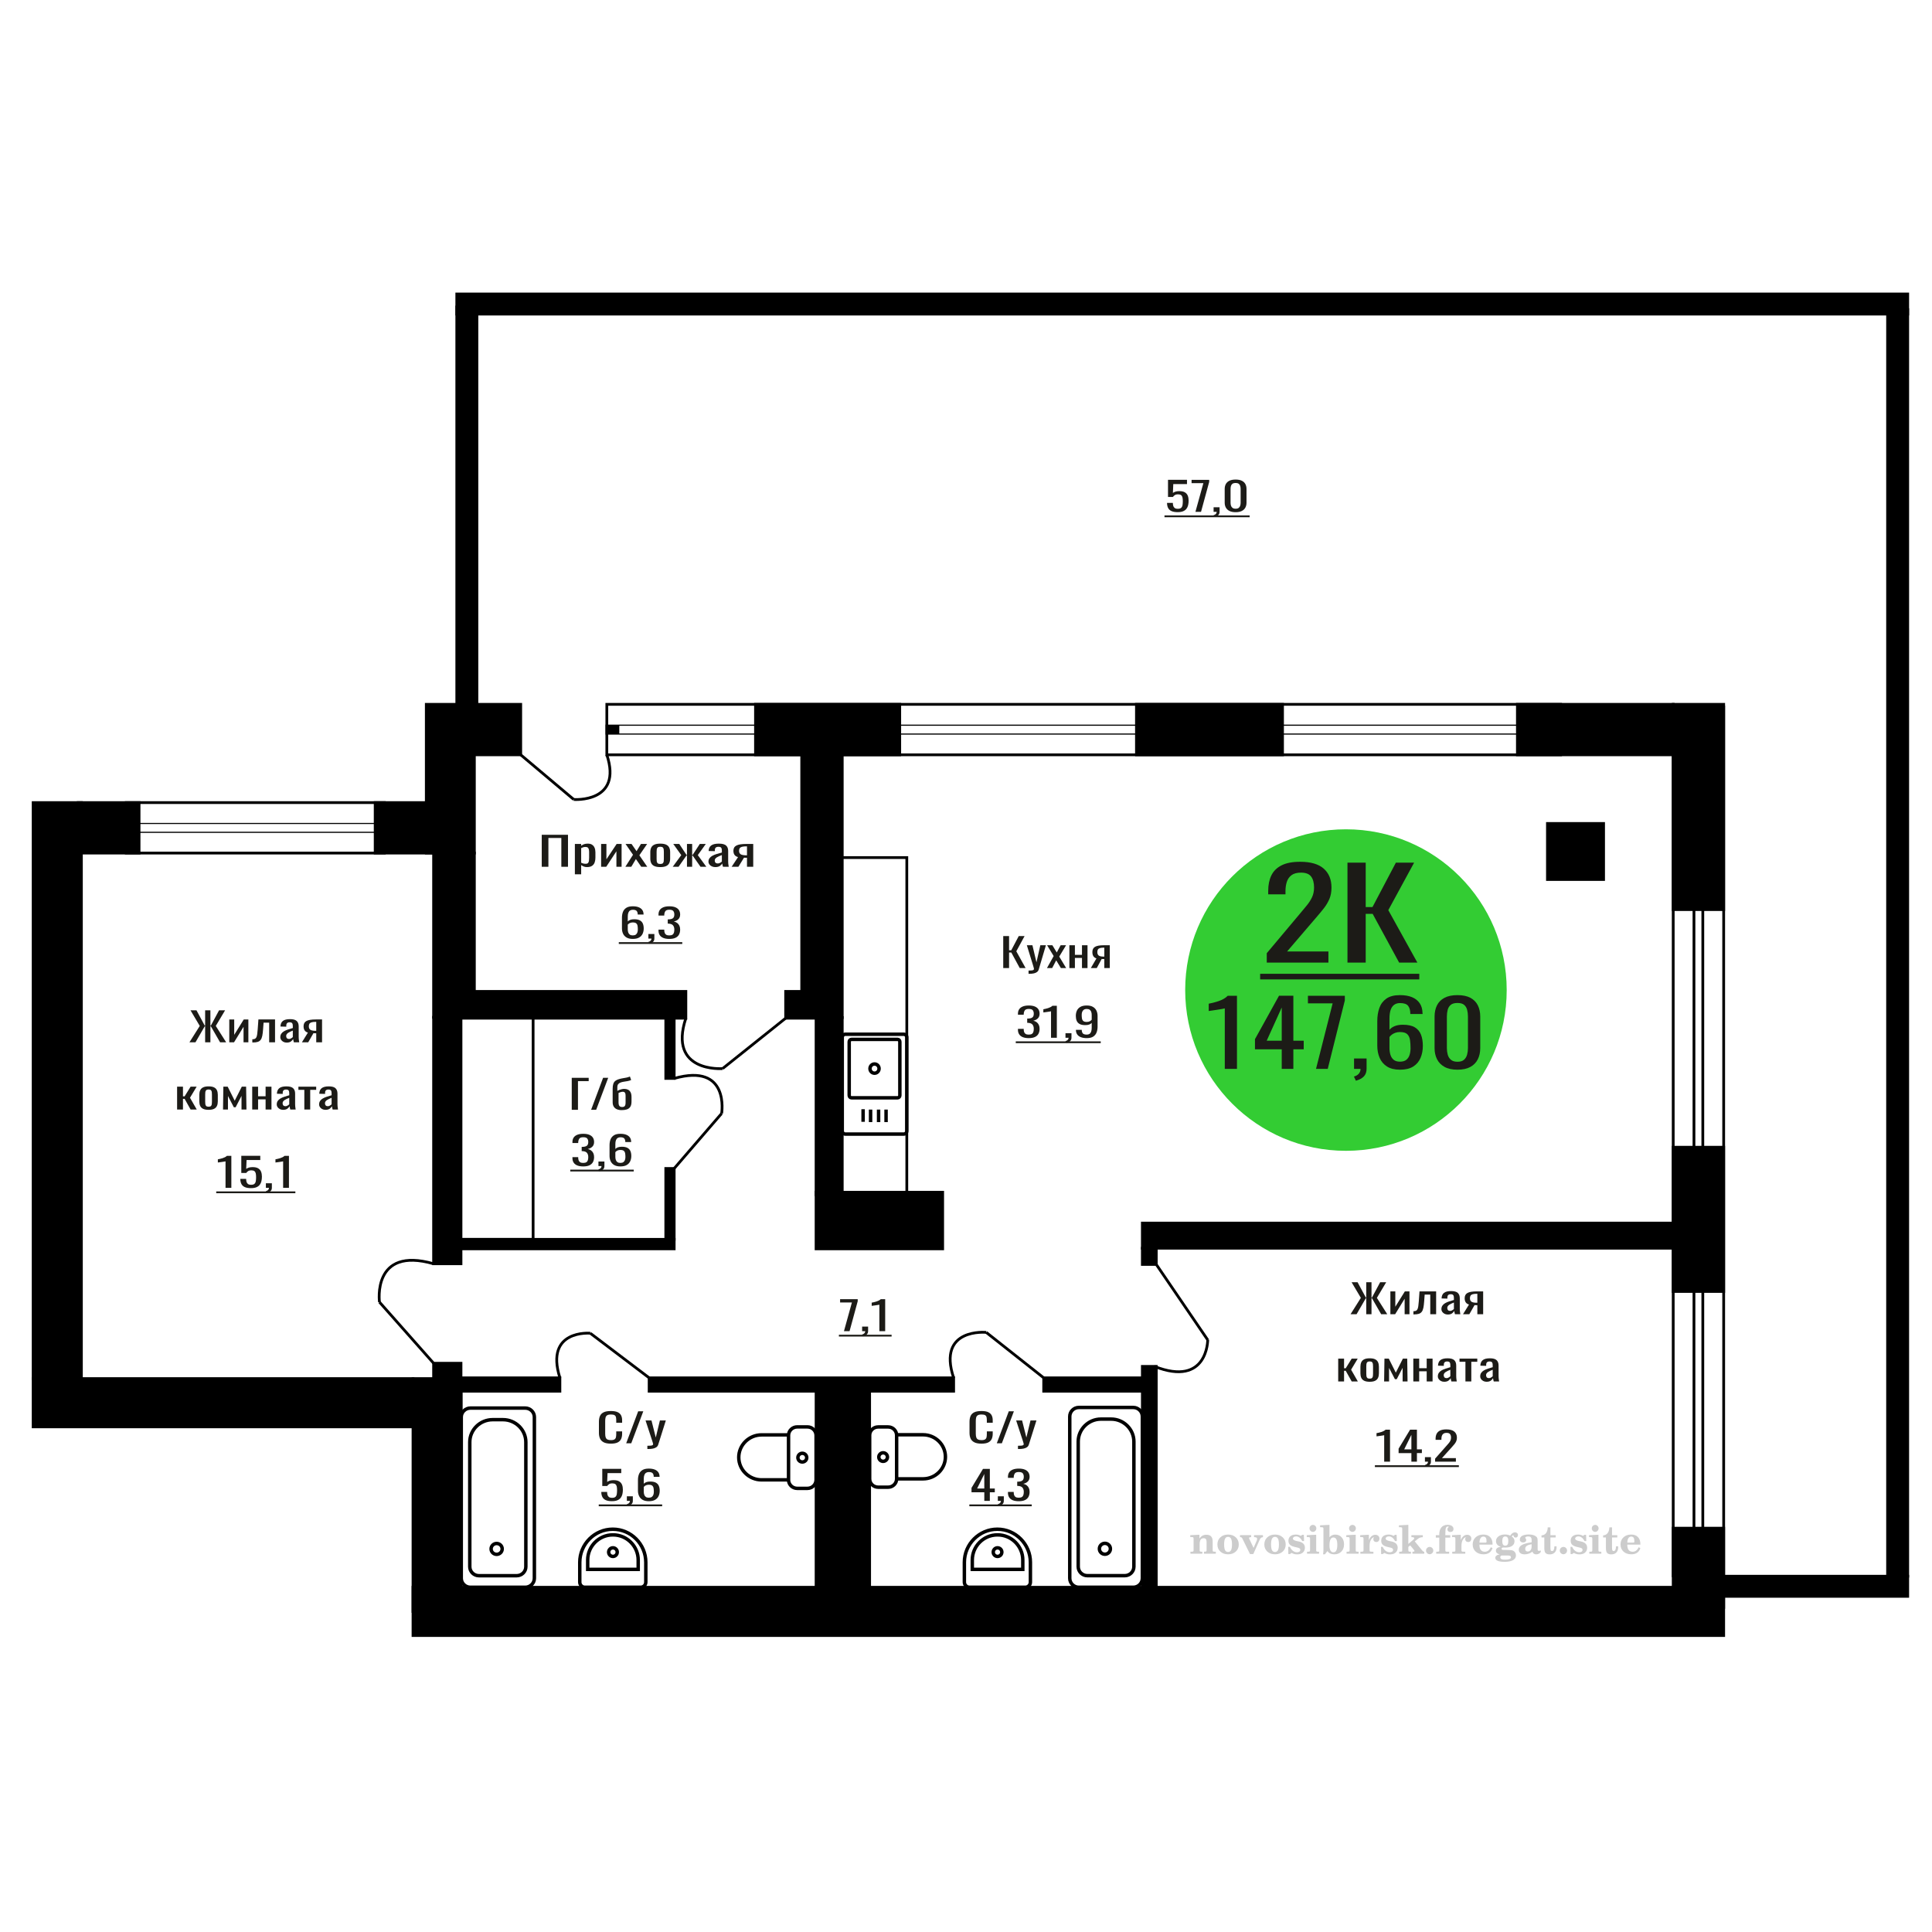<?xml version="1.0" encoding="UTF-8"?>
<!DOCTYPE svg PUBLIC "-//W3C//DTD SVG 1.1//EN" "http://www.w3.org/Graphics/SVG/1.1/DTD/svg11.dtd">
<!-- Creator: CorelDRAW 2019 -->
<svg xmlns="http://www.w3.org/2000/svg" xml:space="preserve" width="140mm" height="140mm" version="1.1" style="shape-rendering:geometricPrecision; text-rendering:geometricPrecision; image-rendering:optimizeQuality; fill-rule:evenodd; clip-rule:evenodd"
viewBox="0 0 14000 14000"
 xmlns:xlink="http://www.w3.org/1999/xlink">
 <defs>
  <style type="text/css">
   <![CDATA[
    .str0 {stroke:black;stroke-width:25;stroke-miterlimit:22.926}
    .str1 {stroke:black;stroke-width:20;stroke-miterlimit:22.926}
    .fil1 {fill:none}
    .fil3 {fill:black}
    .fil2 {fill:#1C1B17}
    .fil5 {fill:#33CC33}
    .fil0 {fill:#1C1B17;fill-rule:nonzero}
    .fil4 {fill:#CCCCCC;fill-rule:nonzero}
   ]]>
  </style>
 </defs>
 <g id="Слой_x0020_1">
  <polygon class="fil0" points="7269.8,7015.06 7269.8,6783.21 7312.12,6783.21 7312.12,6886.26 7327.84,6886.26 7382.13,6783.21 7424.45,6783.21 7364.53,6893.41 7431.93,7015.06 7389.62,7015.06 7328.21,6902 7312.12,6902 7312.12,7015.06 "/>
  <path id="1" class="fil0" d="M7453.27 7056.56l0 -23.47c9.73,0 17.47,-0.33 23.22,-1 5.74,-0.67 9.85,-1.91 12.35,-3.72 2.5,-1.81 3.74,-4.34 3.74,-7.59 0,-1.71 -0.87,-5.53 -2.62,-11.44 -1.74,-5.92 -3.62,-12.22 -5.61,-18.9l-43.44 -140.82 40.44 0 29.2 123.65 28.09 -123.65 40.43 0 -51.67 174.6c-2.24,8.01 -6.36,14.36 -12.35,19.03 -5.99,4.68 -13.67,8.07 -23.02,10.16 -9.37,2.1 -20.67,3.15 -33.9,3.15l-4.86 0z"/>
  <polygon id="2" class="fil0" points="7586.57,7015.06 7635.25,6928.05 7587.68,6849.62 7625.88,6849.62 7657.71,6902 7685.79,6849.62 7725.11,6849.62 7675.68,6931.77 7725.85,7015.06 7687.67,7015.06 7653.59,6958.96 7624.39,7015.06 "/>
  <polygon id="3" class="fil0" points="7749.07,7015.06 7749.07,6849.62 7789.13,6849.62 7789.13,6919.17 7840.43,6919.17 7840.43,6849.62 7880.49,6849.62 7880.49,7015.06 7840.43,7015.06 7840.43,6941.5 7789.13,6941.5 7789.13,7015.06 "/>
  <path id="4" class="fil0" d="M7904.46 7015.06l40.81 -70.13c-6.99,-2.1 -12.66,-5.24 -17.03,-9.44 -4.37,-4.2 -7.55,-9.35 -9.55,-15.46 -2,-6.1 -3,-12.97 -3,-20.61 0,-8.77 1.49,-16.31 4.49,-22.61 3,-6.3 7.74,-11.45 14.23,-15.46 6.49,-4 15.11,-6.96 25.84,-8.87 10.74,-1.91 23.96,-2.86 39.69,-2.86l41.94 0 0 165.44 -39.69 0 0 -65.26c-3.99,0 -7.37,-0.05 -10.11,-0.14 -2.75,-0.1 -5.75,-0.24 -8.99,-0.43l-35.57 65.83 -43.06 0zm93.23 -83.01c0.51,0 1.32,0 2.43,0 1.13,0 1.82,0 2.07,0l0 -64.97c-0.25,0 -0.94,0 -2.07,0 -1.11,0 -1.8,0 -2.05,0 -11.74,0 -21.04,1.1 -27.89,3.29 -6.87,2.2 -11.68,5.63 -14.42,10.31 -2.75,4.67 -4.12,10.92 -4.12,18.74 0,10.88 3.18,18.99 9.55,24.33 6.36,5.35 18.52,8.11 36.5,8.3z"/>
  <polygon class="fil0" points="3925.68,6280.99 3925.68,6049.14 4115.87,6049.14 4115.87,6280.99 4067.68,6280.99 4067.68,6072.32 3973.87,6072.32 3973.87,6280.99 "/>
  <path id="1" class="fil0" d="M4165.76 6335.38l0 -219.84 45.61 0 0 13.17c5.41,-4.2 11.95,-7.82 19.62,-10.88 7.67,-3.05 16.77,-4.58 27.29,-4.58 12.8,0 22.96,2.25 30.5,6.73 7.52,4.48 13.13,10.11 16.83,16.89 3.69,6.77 6.12,13.64 7.25,20.61 1.14,6.96 1.7,12.93 1.7,17.89l0 40.07c0,11.64 -1.7,22.66 -5.11,33.06 -3.41,10.4 -9.59,18.8 -18.54,25.19 -8.96,6.39 -21.55,9.59 -37.74,9.59 -8.82,0 -16.64,-1.48 -23.46,-4.44 -6.82,-2.95 -12.93,-6.34 -18.34,-10.16l0 66.7 -45.61 0zm78.46 -76.14c7.95,0 13.63,-1.96 17.04,-5.87 3.41,-3.91 5.56,-9.21 6.41,-15.89 0.85,-6.68 1.28,-14.02 1.28,-22.04l0 -40.07c0,-6.87 -0.57,-13.22 -1.72,-19.04 -1.13,-5.82 -3.54,-10.45 -7.24,-13.88 -3.69,-3.44 -9.53,-5.15 -17.48,-5.15 -5.98,0 -11.65,0.86 -17.06,2.57 -5.41,1.72 -10.09,3.72 -14.08,6.01l0 105.91c4.28,2.1 9.1,3.87 14.51,5.3 5.39,1.43 11.52,2.15 18.34,2.15z"/>
  <polygon id="2" class="fil0" points="4355.93,6280.99 4355.93,6115.54 4394.3,6115.54 4394.3,6226.89 4468.49,6115.54 4504.32,6115.54 4504.32,6280.99 4466.79,6280.99 4466.79,6168.78 4393.02,6280.99 "/>
  <polygon id="3" class="fil0" points="4531.61,6280.99 4587.04,6193.97 4532.87,6115.54 4576.37,6115.54 4612.62,6167.93 4644.6,6115.54 4689.37,6115.54 4633.09,6197.69 4690.23,6280.99 4646.73,6280.99 4607.93,6224.89 4574.68,6280.99 "/>
  <path id="4" class="fil0" d="M4784.47 6283.28c-18.19,0 -32.55,-2.48 -43.07,-7.44 -10.52,-4.96 -17.98,-12.02 -22.39,-21.18 -4.41,-9.16 -6.61,-19.95 -6.61,-32.35l0 -48.09c0,-12.4 2.2,-23.18 6.61,-32.34 4.41,-9.16 11.87,-16.22 22.39,-21.18 10.52,-4.97 24.88,-7.45 43.07,-7.45 18.19,0 32.47,2.48 42.86,7.45 10.36,4.96 17.75,12.02 22.16,21.18 4.41,9.16 6.62,19.94 6.62,32.34l0 48.09c0,12.4 -2.21,23.19 -6.62,32.35 -4.41,9.16 -11.8,16.22 -22.16,21.18 -10.39,4.96 -24.67,7.44 -42.86,7.44zm0 -22.61c8.8,0 15,-1.72 18.54,-5.16 3.56,-3.43 5.69,-7.96 6.4,-13.59 0.71,-5.63 1.07,-11.5 1.07,-17.61l0 -51.8c0,-6.3 -0.36,-12.22 -1.07,-17.75 -0.71,-5.54 -2.84,-10.07 -6.4,-13.6 -3.54,-3.53 -9.74,-5.29 -18.54,-5.29 -8.82,0 -15.06,1.76 -18.77,5.29 -3.7,3.53 -5.9,8.06 -6.6,13.6 -0.72,5.53 -1.07,11.45 -1.07,17.75l0 51.8c0,6.11 0.35,11.98 1.07,17.61 0.7,5.63 2.9,10.16 6.6,13.59 3.71,3.44 9.95,5.16 18.77,5.16z"/>
  <polygon id="5" class="fil0" points="4874.86,6280.99 4936.7,6196.55 4878.71,6115.54 4922.2,6115.54 4974.66,6195.12 4978.07,6195.12 4978.07,6115.54 5015.58,6115.54 5015.58,6195.12 5018.99,6195.12 5071.02,6115.54 5114.51,6115.54 5056.51,6196.55 5118.35,6280.99 5076.13,6280.99 5018.99,6199.7 5015.58,6199.7 5015.58,6280.99 4978.07,6280.99 4978.07,6199.7 4974.22,6199.7 4917.08,6280.99 "/>
  <path id="6" class="fil0" d="M5183.17 6283.28c-9.67,0 -18.21,-1.86 -25.6,-5.58 -7.38,-3.72 -13.21,-8.49 -17.47,-14.31 -4.28,-5.82 -6.41,-11.98 -6.41,-18.47 0,-10.3 2.57,-18.98 7.68,-26.04 5.12,-7.06 12.15,-13.03 21.11,-17.89 8.95,-4.87 19.33,-9.12 31.13,-12.74 11.8,-3.63 24.24,-7.16 37.3,-10.59l0 -11.74c0,-6.68 -0.56,-12.21 -1.7,-16.6 -1.13,-4.39 -3.48,-7.68 -7.03,-9.88 -3.56,-2.19 -8.89,-3.29 -16,-3.29 -6.25,0 -11.29,0.96 -15.13,2.86 -3.83,1.91 -6.62,4.63 -8.32,8.16 -1.71,3.53 -2.56,7.68 -2.56,12.45l0 8.31 -45.19 -1.15c0.56,-18.32 6.82,-31.82 18.77,-40.5 11.93,-8.69 30.4,-13.03 55.43,-13.03 24.44,0 41.78,4.49 52.02,13.46 10.23,8.97 15.34,21.94 15.34,38.93l0 75.56c0,5.15 0.22,10.12 0.64,14.89 0.43,4.77 1,9.2 1.71,13.31 0.7,4.1 1.34,7.96 1.91,11.59l-41.78 0c-0.85,-3.05 -1.91,-6.92 -3.19,-11.59 -1.28,-4.68 -2.21,-8.92 -2.77,-12.74 -2.85,6.49 -8.33,12.55 -16.42,18.18 -8.1,5.63 -19.26,8.44 -33.47,8.44zm17.9 -26.33c4.55,0 8.81,-0.86 12.8,-2.58 3.98,-1.72 7.52,-3.67 10.65,-5.87 3.13,-2.19 5.26,-3.96 6.39,-5.29l0 -46.95c-7.1,2.67 -13.78,5.35 -20.03,8.02 -6.26,2.67 -11.73,5.48 -16.42,8.44 -4.69,2.96 -8.39,6.3 -11.08,10.02 -2.7,3.72 -4.06,7.97 -4.06,12.74 0,6.68 1.85,11.92 5.55,15.74 3.69,3.82 9.1,5.73 16.2,5.73z"/>
  <path id="7" class="fil0" d="M5301.7 6280.99l46.48 -70.13c-7.96,-2.1 -14.42,-5.25 -19.4,-9.44 -4.97,-4.2 -8.59,-9.36 -10.87,-15.46 -2.28,-6.11 -3.41,-12.98 -3.41,-20.61 0,-8.78 1.7,-16.32 5.11,-22.61 3.41,-6.3 8.82,-11.45 16.2,-15.46 7.39,-4.01 17.21,-6.97 29.43,-8.87 12.23,-1.91 27.29,-2.87 45.19,-2.87l47.76 0 0 165.45 -45.19 0 0 -65.26c-4.55,0 -8.39,-0.05 -11.52,-0.15 -3.13,-0.09 -6.54,-0.23 -10.23,-0.43l-40.51 65.84 -49.04 0zm106.19 -83.01c0.56,0 1.49,0 2.77,0 1.28,0 2.05,0 2.34,0l0 -64.98c-0.29,0 -1.06,0 -2.34,0 -1.28,0 -2.07,0 -2.36,0 -13.36,0 -23.94,1.1 -31.76,3.3 -7.82,2.19 -13.29,5.63 -16.41,10.3 -3.13,4.68 -4.7,10.93 -4.7,18.75 0,10.88 3.62,18.99 10.88,24.33 7.24,5.34 21.11,8.11 41.58,8.3z"/>
  <path class="fil1 str0" d="M5913.69 10723.6l0 -322.04c0,-33.94 -28.17,-61.7 -62.61,-61.7l-74.43 0c-34.43,0 -62.6,27.76 -62.6,61.7l0 322.04c0,33.93 28.17,61.69 62.6,61.69l74.43 0c34.44,0 62.61,-27.76 62.61,-61.69zm-199.64 0l0 -325.9 -195.45 0c-90.95,0 -165.35,73.33 -165.35,162.95l0 0c0,89.62 74.4,162.95 165.35,162.95l195.45 0zm131.86 -161.02c0,-17.44 -14.35,-31.58 -32.04,-31.58 -17.7,0 -32.05,14.14 -32.05,31.58 0,17.44 14.35,31.57 32.05,31.57 17.69,0 32.04,-14.13 32.04,-31.57z"/>
  <path class="fil1 str0" d="M6103.21 7516.76l0 678.98c0,12.18 9.83,22.15 21.84,22.15l424.2 0c12,0 21.83,-9.97 21.83,-22.15l0 -678.98c0,-12.19 -9.83,-22.16 -21.83,-22.16l-424.2 0c-12.01,0 -21.84,9.97 -21.84,22.16zm50.39 32.28l0 388.81c0,9.56 7.7,17.38 17.13,17.38l332.83 0c9.42,0 17.13,-7.82 17.13,-17.38l0 -388.81c0,-9.56 -7.71,-17.38 -17.13,-17.38l-332.83 0c-9.43,0 -17.13,7.82 -17.13,17.38zm150.62 194.4c0,18.45 14.74,33.41 32.93,33.41 18.18,0 32.92,-14.96 32.92,-33.41 0,-18.44 -14.74,-33.4 -32.92,-33.4 -18.19,0 -32.93,14.96 -32.93,33.4zm-49.85 294.36l0 91.04m54.18 -88.51l0 91.05m58.04 -91.05l0 91.05m54.17 -91.05l0 91.05"/>
  <path class="fil0" d="M4585.29 6803.78c-18.38,0 -33.36,-3.39 -44.93,-10.17 -11.55,-6.77 -20.03,-15.93 -25.42,-27.47 -5.38,-11.55 -8.08,-24.38 -8.08,-38.5l0 -78.15c0,-15.07 2.37,-28.81 7.09,-41.22 4.74,-12.4 12.82,-22.32 24.25,-29.76 11.43,-7.45 27.13,-11.17 47.09,-11.17 16.57,0 30.56,2.2 41.99,6.59 11.43,4.38 20.23,10.78 26.41,19.17 6.17,8.4 9.39,18.61 9.65,30.63 0,0.38 0.07,0.91 0.19,1.58 0.14,0.66 0.21,1.28 0.21,1.86l-42.58 0c0,-11.26 -2.49,-19.85 -7.49,-25.77 -4.98,-5.91 -14.44,-8.87 -28.38,-8.87 -7.61,0 -14.18,1.77 -19.7,5.3 -5.52,3.53 -9.65,8.92 -12.41,16.17 -2.76,7.25 -4.14,16.6 -4.14,28.05l0 35.21c4.2,-4.77 10.17,-8.64 17.93,-11.59 7.75,-2.96 17.28,-4.44 28.58,-4.44 17.6,0 31.4,2.77 41.38,8.3 9.98,5.53 17.08,13.31 21.29,23.33 4.2,10.02 6.31,21.8 6.31,35.35 0,13.93 -2.63,26.62 -7.89,38.07 -5.25,11.45 -13.66,20.56 -25.23,27.33 -11.55,6.78 -26.93,10.17 -46.12,10.17zm0 -25.48c9.46,0 16.83,-1.96 22.08,-5.87 5.26,-3.91 9,-9.11 11.23,-15.6 2.23,-6.49 3.35,-13.55 3.35,-21.18 0,-9.16 -0.59,-17.65 -1.76,-25.47 -1.19,-7.83 -4.29,-14.08 -9.27,-18.75 -5,-4.68 -13.54,-7.02 -25.63,-7.02 -5.77,0 -11.03,0.77 -15.76,2.29 -4.73,1.53 -8.8,3.49 -12.22,5.87 -3.41,2.39 -6.16,4.92 -8.27,7.59l0 34.63c0,7.83 1.11,15.08 3.34,21.76 2.24,6.68 5.98,11.97 11.24,15.88 5.26,3.91 12.48,5.87 21.67,5.87z"/>
  <path id="1" class="fil0" d="M4704.73 6838.7l-6.7 -13.17c7.09,-1.72 12.68,-4.72 16.74,-9.02 4.08,-4.29 6.12,-9.39 6.12,-15.31l-22.46 0 0 -32.92 43.34 0 0 32.35c0,10.11 -3.01,18.17 -9.06,24.18 -6.04,6.02 -15.36,10.64 -27.98,13.89z"/>
  <path id="2" class="fil0" d="M4849.78 6803.78c-17.35,0 -31.79,-2.39 -43.36,-7.16 -11.56,-4.77 -20.22,-11.64 -26.01,-20.61 -5.78,-8.97 -8.67,-19.56 -8.67,-31.77l0 -7.73 41.77 0c0,0.76 0,1.57 0,2.43 0,0.86 0,1.77 0,2.72 0.27,6.87 1.38,13.07 3.35,18.61 1.98,5.53 5.52,9.92 10.64,13.16 5.13,3.25 12.55,4.87 22.28,4.87 10.25,0 18,-1.76 23.25,-5.29 5.26,-3.53 8.81,-8.54 10.64,-15.03 1.85,-6.49 2.77,-13.93 2.77,-22.33 0,-12.21 -3.1,-22.18 -9.27,-29.91 -6.18,-7.73 -17.02,-11.98 -32.52,-12.74 -0.79,-0.19 -1.76,-0.28 -2.95,-0.28 -1.18,0 -2.17,0 -2.96,0l0 -30.63c0.79,0 1.71,0 2.75,0 1.06,0 1.99,0 2.77,0 14.97,-0.38 25.75,-3.25 32.32,-8.59 6.57,-5.34 9.86,-14.22 9.86,-26.62 0,-10.5 -2.44,-18.89 -7.3,-25.19 -4.86,-6.3 -14.51,-9.45 -28.97,-9.45 -14.44,0 -24.04,3.49 -28.77,10.45 -4.73,6.97 -7.36,15.89 -7.89,26.77 0,0.76 0,1.57 0,2.43 0,0.86 0,1.67 0,2.43l-41.77 0 0 -7.73c0,-12.4 2.89,-22.99 8.67,-31.77 5.79,-8.78 14.52,-15.55 26.21,-20.32 11.69,-4.77 26.21,-7.16 43.55,-7.16 17.61,0 32.19,2.39 43.75,7.16 11.56,4.77 20.24,11.59 26.02,20.46 5.77,8.88 8.66,19.52 8.66,31.92 0,13.93 -4.13,25.09 -12.4,33.49 -8.28,8.4 -19.39,14.12 -33.31,17.17 9.72,2.1 17.92,5.73 24.63,10.88 6.71,5.15 11.88,11.69 15.57,19.61 3.68,7.92 5.51,17.13 5.51,27.62 0,13.74 -2.63,25.71 -7.87,35.92 -5.26,10.21 -13.66,18.13 -25.23,23.76 -11.57,5.63 -26.81,8.45 -45.72,8.45z"/>
  <polygon id="3" class="fil2" points="4484,6827.22 4943.98,6827.22 4943.98,6840.23 4484,6840.23 "/>
  <path class="fil1 str0" d="M3470.6 11418.16l273.55 0c36.49,0 66.35,-29.28 66.35,-65.05l0 -903.01c0,-89.45 -74.65,-162.63 -165.89,-162.63l-74.48 0c-91.24,0 -165.89,73.18 -165.89,162.63l0 903.01c0,35.77 29.86,65.05 66.36,65.05zm-61.79 83.85l397.12 0c36.49,0 66.35,-29.28 66.35,-65.05l0 -1168.47c0,-35.78 -29.86,-65.04 -66.35,-65.04l-397.12 0c-36.49,0 -66.35,29.26 -66.35,65.04l0 1168.47c0,35.77 29.86,65.05 66.35,65.05zm190.1 -238.56c22.2,0 40.2,-17.65 40.2,-39.41 0,-21.77 -18,-39.42 -40.2,-39.42 -22.2,0 -40.2,17.65 -40.2,39.42 0,21.76 18,39.41 40.2,39.41z"/>
  <path class="fil1 str0" d="M7025.36 11502l404.15 0c20.47,0 37.2,-16.78 37.2,-37.3l0 -143.56c0,-131.97 -107.67,-239.95 -239.27,-239.95l-0.01 0c-131.6,0 -239.27,107.98 -239.27,239.95l0 143.56c0,20.52 16.74,37.3 37.2,37.3zm20.24 -129.82l366 0 0 -67.62c0,-100.2 -81.75,-182.18 -181.66,-182.18l-2.68 0c-99.91,0 -181.66,81.98 -181.66,182.18l0 67.62zm183 -93.68c17.19,0 31.13,-13.98 31.13,-31.22 0,-17.25 -13.94,-31.22 -31.13,-31.22 -17.19,0 -31.13,13.97 -31.13,31.22 0,17.24 13.94,31.22 31.13,31.22z"/>
  <path class="fil0" d="M7454.48 7522.61c-17.35,0 -31.8,-2.39 -43.36,-7.16 -11.57,-4.77 -20.23,-11.64 -26.01,-20.61 -5.79,-8.97 -8.68,-19.56 -8.68,-31.77l0 -7.73 41.78 0c0,0.76 0,1.57 0,2.43 0,0.86 0,1.77 0,2.72 0.26,6.87 1.37,13.07 3.34,18.61 1.99,5.53 5.53,9.92 10.65,13.16 5.12,3.25 12.54,4.87 22.28,4.87 10.24,0 17.99,-1.76 23.24,-5.29 5.26,-3.53 8.81,-8.54 10.64,-15.03 1.85,-6.49 2.77,-13.93 2.77,-22.33 0,-12.21 -3.1,-22.18 -9.26,-29.91 -6.19,-7.73 -17.02,-11.98 -32.53,-12.74 -0.78,-0.19 -1.76,-0.28 -2.95,-0.28 -1.18,0 -2.17,0 -2.96,0l0 -30.63c0.79,0 1.71,0 2.76,0 1.06,0 1.98,0 2.77,0 14.96,-0.38 25.75,-3.25 32.31,-8.59 6.57,-5.34 9.86,-14.22 9.86,-26.62 0,-10.5 -2.43,-18.89 -7.3,-25.19 -4.86,-6.3 -14.51,-9.45 -28.97,-9.45 -14.44,0 -24.04,3.49 -28.76,10.45 -4.74,6.97 -7.37,15.89 -7.89,26.77 0,0.76 0,1.57 0,2.43 0,0.86 0,1.67 0,2.43l-41.78 0 0 -7.73c0,-12.4 2.89,-22.99 8.68,-31.77 5.78,-8.78 14.51,-15.55 26.2,-20.32 11.69,-4.77 26.22,-7.16 43.55,-7.16 17.61,0 32.2,2.39 43.75,7.16 11.57,4.77 20.24,11.59 26.02,20.46 5.77,8.88 8.67,19.52 8.67,31.92 0,13.93 -4.14,25.09 -12.41,33.49 -8.28,8.4 -19.39,14.12 -33.31,17.17 9.72,2.1 17.93,5.73 24.63,10.88 6.71,5.15 11.89,11.69 15.58,19.61 3.67,7.92 5.51,17.13 5.51,27.62 0,13.74 -2.63,25.71 -7.88,35.92 -5.26,10.21 -13.66,18.13 -25.23,23.76 -11.56,5.63 -26.81,8.45 -45.71,8.45z"/>
  <path id="1" class="fil0" d="M7616.08 7520.03l0 -191.78c-0.26,0.19 -3.22,0.76 -8.87,1.72 -5.66,0.95 -12.02,1.9 -19.12,2.86 -7.1,0.95 -13.4,1.81 -18.92,2.58 -5.51,0.76 -8.4,1.14 -8.67,1.14l0 -23.19c4.47,-0.76 9.66,-1.81 15.56,-3.14 5.93,-1.34 11.97,-2.96 18.14,-4.87 6.18,-1.91 12.09,-4.29 17.73,-7.16 5.65,-2.86 10.46,-6.2 14.39,-10.01l31.92 0 0 231.85 -42.16 0z"/>
  <path id="2" class="fil0" d="M7727.23 7557.53l-6.71 -13.17c7.09,-1.72 12.69,-4.72 16.75,-9.02 4.07,-4.29 6.11,-9.39 6.11,-15.31l-22.46 0 0 -32.92 43.35 0 0 32.35c0,10.11 -3.02,18.17 -9.06,24.18 -6.05,6.02 -15.37,10.64 -27.98,13.89z"/>
  <path id="3" class="fil0" d="M7875.03 7522.61c-16.55,0 -30.68,-2.25 -42.37,-6.73 -11.69,-4.48 -20.55,-11.02 -26.6,-19.61 -6.04,-8.59 -9.2,-18.99 -9.46,-31.2 0,-0.38 0,-0.81 0,-1.29 0,-0.47 0,-0.9 0,-1.28l42.16 0c0,11.06 2.51,19.6 7.5,25.61 4.99,6.02 14.72,9.02 29.17,9.02 7.88,0 14.45,-1.76 19.71,-5.29 5.24,-3.53 9.2,-8.97 11.81,-16.32 2.63,-7.35 3.95,-16.65 3.95,-27.91l0 -35.21c-3.95,4.77 -9.79,8.64 -17.54,11.6 -7.75,2.95 -17.4,4.43 -28.97,4.43 -17.61,0 -31.4,-2.81 -41.38,-8.44 -10,-5.63 -17.02,-13.45 -21.09,-23.47 -4.08,-10.02 -6.12,-21.71 -6.12,-35.07 0,-14.12 2.63,-26.86 7.89,-38.21 5.26,-11.35 13.73,-20.37 25.42,-27.05 11.69,-6.68 27,-10.02 45.92,-10.02 18.4,0 33.37,3.39 44.93,10.16 11.57,6.78 20.04,15.89 25.42,27.34 5.39,11.45 8.09,24.23 8.09,38.36l0 77.85c0,14.89 -2.37,28.63 -7.09,41.22 -4.74,12.6 -12.76,22.66 -24.05,30.2 -11.3,7.54 -27.07,11.31 -47.3,11.31zm0 -117.36c9.2,0 16.69,-1.67 22.46,-5.01 5.79,-3.34 10.26,-7.01 13.41,-11.02l0 -34.35c0,-8.02 -1.06,-15.31 -3.15,-21.9 -2.11,-6.58 -5.78,-11.83 -11.04,-15.74 -5.25,-3.91 -12.48,-5.87 -21.68,-5.87 -9.19,0 -16.49,2 -21.88,6.01 -5.38,4.01 -9.19,9.21 -11.43,15.6 -2.23,6.39 -3.34,13.41 -3.34,21.04 0,9.16 0.59,17.65 1.78,25.48 1.18,7.82 4.33,14.07 9.45,18.74 5.13,4.68 13.6,7.02 25.42,7.02z"/>
  <polygon id="4" class="fil2" points="7360.66,7546.05 7976.32,7546.05 7976.32,7559.06 7360.66,7559.06 "/>
  <line class="fil1 str1" x1="8378.74" y1="9162.49" x2="8751.92" y2= "9710.09" />
  <path class="fil1 str1" d="M8751.67 9707.96c0,0 1.63,346.01 -386.16,193.56"/>
  <polygon class="fil3 str1" points="12124.71,5122.83 12490.41,5122.83 12490.41,6591.27 12124.71,6591.27 "/>
  <line class="fil1 str1" x1="4703.95" y1="9984.37" x2="4277.36" y2= "9661.09" />
  <path class="fil1 str1" d="M4277.36 9661.1c0,0 -331.57,-29.17 -220.16,323.28"/>
  <path class="fil1 str1" d="M2749.84 9435.6c0,0 -55.67,-406.51 392.2,-277.93"/>
  <line class="fil1 str1" x1="3142.04" y1="9878.65" x2="2749.84" y2= "9435.6" />
  <path class="fil0" d="M10030.37 10591.78l0 -191.78c-0.26,0.19 -3.22,0.76 -8.87,1.72 -5.66,0.95 -12.02,1.9 -19.12,2.86 -7.1,0.95 -13.4,1.81 -18.92,2.58 -5.51,0.76 -8.4,1.14 -8.67,1.14l0 -23.19c4.47,-0.76 9.66,-1.81 15.56,-3.14 5.93,-1.34 11.97,-2.96 18.14,-4.87 6.18,-1.91 12.09,-4.29 17.73,-7.16 5.65,-2.86 10.46,-6.2 14.39,-10.01l31.92 0 0 231.85 -42.16 0z"/>
  <path id="1" class="fil0" d="M10227.44 10591.78l0 -62.11 -92.63 0 0 -32.06 83.17 -137.68 49.66 0 0 142.54 35.87 0 0 27.2 -35.87 0 0 62.11 -40.2 0zm-52.03 -89.31l52.03 0 0 -105.33 -52.03 105.33z"/>
  <path id="2" class="fil0" d="M10331.89 10629.28l-6.71 -13.17c7.09,-1.72 12.68,-4.72 16.74,-9.02 4.08,-4.29 6.12,-9.39 6.12,-15.31l-22.46 0 0 -32.92 43.35 0 0 32.35c0,10.11 -3.02,18.17 -9.06,24.18 -6.05,6.02 -15.37,10.64 -27.98,13.89z"/>
  <path id="3" class="fil0" d="M10399.29 10591.78l0 -21.75 81.19 -91.89c6.04,-6.87 11.63,-13.26 16.75,-19.18 5.13,-5.91 9.33,-12.16 12.62,-18.74 3.27,-6.59 4.91,-14.17 4.91,-22.76 0,-10.69 -2.35,-19.08 -7.09,-25.19 -4.72,-6.11 -13,-9.16 -24.83,-9.16 -9.98,0 -17.73,2 -23.25,6.01 -5.52,4.01 -9.33,9.26 -11.43,15.75 -2.11,6.48 -3.16,13.45 -3.16,20.89l0 7.73 -42.17 0 0 -8.02c0,-13.93 2.56,-25.9 7.68,-35.92 5.12,-10.02 13.41,-17.79 24.84,-23.33 11.43,-5.53 26.61,-8.3 45.52,-8.3 25.75,0 44.94,5.3 57.55,15.89 12.61,10.59 18.92,25.24 18.92,43.94 0,9.92 -1.64,18.6 -4.93,26.04 -3.29,7.45 -7.56,14.41 -12.81,20.9 -5.26,6.49 -11.04,13.17 -17.35,20.04l-73.31 81.29 100.91 0 0 25.76 -150.56 0z"/>
  <polygon id="4" class="fil2" points="9962.97,10617.8 10571.52,10617.8 10571.52,10630.81 9962.97,10630.81 "/>
  <polygon class="fil0" points="9786.54,9523.3 9861.29,9404.8 9794.1,9291.45 9837.43,9291.45 9897.87,9403.37 9900.26,9403.37 9900.26,9291.45 9938.42,9291.45 9938.42,9403.37 9941.2,9403.37 10001.23,9291.45 10044.97,9291.45 9977.39,9404.8 10052.53,9523.3 10008.4,9523.3 9941.61,9407.37 9938.42,9407.37 9938.42,9523.3 9900.26,9523.3 9900.26,9407.37 9897.48,9407.37 9830.28,9523.3 "/>
  <polygon id="1" class="fil0" points="10075.2,9523.3 10075.2,9357.85 10110.98,9357.85 10110.98,9469.2 10180.15,9357.85 10213.55,9357.85 10213.55,9523.3 10178.56,9523.3 10178.56,9411.09 10109.78,9523.3 "/>
  <path id="2" class="fil0" d="M10242.18 9524.73l0 -23.18c7.95,0 14.24,-1.15 18.88,-3.44 4.64,-2.29 8.22,-6.15 10.73,-11.59 2.52,-5.44 4.45,-12.79 5.77,-22.04 1.33,-9.26 2.51,-20.85 3.58,-34.78l5.17 -71.85 120.46 0 0 165.45 -42.54 0 0 -142.26 -40.54 0 -3.59 48.66c-1.33,18.89 -3.25,34.54 -5.76,46.94 -2.52,12.41 -6.43,22.09 -11.74,29.06 -5.29,6.96 -12.39,11.88 -21.26,14.74 -8.88,2.86 -20.35,4.29 -34.4,4.29l-4.76 0z"/>
  <path id="3" class="fil0" d="M10491.07 9525.59c-9.01,0 -16.97,-1.86 -23.86,-5.58 -6.89,-3.72 -12.32,-8.49 -16.29,-14.31 -3.99,-5.82 -5.98,-11.98 -5.98,-18.47 0,-10.3 2.39,-18.98 7.16,-26.04 4.77,-7.06 11.33,-13.03 19.68,-17.89 8.35,-4.87 18.03,-9.12 29.03,-12.74 11,-3.63 22.6,-7.16 34.78,-10.59l0 -11.74c0,-6.68 -0.53,-12.21 -1.59,-16.6 -1.05,-4.39 -3.25,-7.68 -6.55,-9.88 -3.32,-2.19 -8.29,-3.29 -14.92,-3.29 -5.83,0 -10.53,0.96 -14.11,2.86 -3.57,1.91 -6.17,4.63 -7.75,8.16 -1.6,3.53 -2.39,7.68 -2.39,12.45l0 8.31 -42.14 -1.15c0.53,-18.32 6.36,-31.82 17.5,-40.5 11.12,-8.69 28.35,-13.03 51.68,-13.03 22.8,0 38.96,4.49 48.51,13.46 9.54,8.97 14.3,21.94 14.3,38.93l0 75.56c0,5.15 0.21,10.12 0.6,14.89 0.4,4.77 0.93,9.2 1.6,13.31 0.65,4.1 1.25,7.96 1.77,11.59l-38.96 0c-0.79,-3.05 -1.77,-6.92 -2.97,-11.59 -1.19,-4.68 -2.05,-8.92 -2.58,-12.74 -2.65,6.49 -7.77,12.55 -15.31,18.18 -7.55,5.63 -17.96,8.44 -31.21,8.44zm16.7 -26.33c4.23,0 8.21,-0.86 11.93,-2.58 3.71,-1.72 7.01,-3.67 9.93,-5.87 2.92,-2.19 4.9,-3.96 5.96,-5.29l0 -46.95c-6.63,2.67 -12.85,5.35 -18.68,8.02 -5.84,2.67 -10.94,5.48 -15.31,8.44 -4.38,2.96 -7.82,6.3 -10.33,10.02 -2.52,3.72 -3.78,7.97 -3.78,12.74 0,6.68 1.72,11.92 5.16,15.74 3.45,3.82 8.49,5.73 15.12,5.73z"/>
  <path id="4" class="fil0" d="M10601.59 9523.3l43.34 -70.13c-7.42,-2.1 -13.45,-5.25 -18.09,-9.44 -4.64,-4.2 -8.01,-9.36 -10.14,-15.46 -2.12,-6.11 -3.18,-12.98 -3.18,-20.61 0,-8.78 1.59,-16.32 4.77,-22.61 3.18,-6.3 8.22,-11.45 15.11,-15.46 6.89,-4.01 16.04,-6.97 27.43,-8.87 11.41,-1.91 25.45,-2.87 42.14,-2.87l44.53 0 0 165.45 -42.14 0 0 -65.26c-4.23,0 -7.82,-0.05 -10.73,-0.15 -2.92,-0.09 -6.1,-0.23 -9.55,-0.43l-37.76 65.84 -45.73 0zm99.01 -83.01c0.53,0 1.39,0 2.58,0 1.2,0 1.92,0 2.18,0l0 -64.98c-0.26,0 -0.98,0 -2.18,0 -1.19,0 -1.93,0 -2.19,0 -12.46,0 -22.32,1.1 -29.62,3.3 -7.29,2.19 -12.39,5.63 -15.3,10.3 -2.92,4.68 -4.38,10.93 -4.38,18.75 0,10.88 3.38,18.99 10.14,24.33 6.75,5.34 19.68,8.11 38.77,8.3z"/>
  <polygon id="5" class="fil0" points="9697.1,10010.48 9697.1,9845.03 9739.63,9845.03 9739.63,9914.88 9751.57,9914.88 9794.9,9845.03 9838.64,9845.03 9790.53,9925.18 9839.43,10010.48 9794.9,10010.48 9751.57,9933.2 9739.63,9933.2 9739.63,10010.48 "/>
  <path id="6" class="fil0" d="M9925.31 10012.77c-16.96,0 -30.35,-2.48 -40.15,-7.44 -9.81,-4.96 -16.77,-12.02 -20.88,-21.18 -4.11,-9.16 -6.17,-19.95 -6.17,-32.35l0 -48.09c0,-12.4 2.06,-23.18 6.17,-32.34 4.11,-9.16 11.07,-16.22 20.88,-21.18 9.8,-4.97 23.19,-7.45 40.15,-7.45 16.96,0 30.28,2.48 39.96,7.45 9.67,4.96 16.56,12.02 20.67,21.18 4.11,9.16 6.17,19.94 6.17,32.34l0 48.09c0,12.4 -2.06,23.19 -6.17,32.35 -4.11,9.16 -11,16.22 -20.67,21.18 -9.68,4.96 -23,7.44 -39.96,7.44zm0 -22.61c8.21,0 13.99,-1.72 17.3,-5.16 3.31,-3.43 5.3,-7.96 5.95,-13.59 0.67,-5.63 1,-11.5 1,-17.61l0 -51.8c0,-6.3 -0.33,-12.22 -1,-17.75 -0.65,-5.54 -2.64,-10.07 -5.95,-13.6 -3.31,-3.53 -9.09,-5.29 -17.3,-5.29 -8.22,0 -14.04,1.76 -17.5,5.29 -3.44,3.53 -5.5,8.06 -6.15,13.6 -0.67,5.53 -1,11.45 -1,17.75l0 51.8c0,6.11 0.33,11.98 1,17.61 0.65,5.63 2.71,10.16 6.15,13.59 3.46,3.44 9.28,5.16 17.5,5.16z"/>
  <polygon id="7" class="fil0" points="10029.87,10010.48 10032.26,9845.03 10063.67,9845.03 10114.56,9946.65 10165.84,9845.03 10197.26,9845.03 10199.64,10010.48 10163.86,10010.48 10163.86,9911.73 10121.31,9994.16 10108.2,9994.16 10065.65,9912.3 10065.65,10010.48 "/>
  <polygon id="8" class="fil0" points="10241.39,10010.48 10241.39,9845.03 10283.92,9845.03 10283.92,9914.59 10338.39,9914.59 10338.39,9845.03 10380.94,9845.03 10380.94,10010.48 10338.39,10010.48 10338.39,9936.92 10283.92,9936.92 10283.92,10010.48 "/>
  <path id="9" class="fil0" d="M10465.22 10012.77c-9.01,0 -16.97,-1.86 -23.86,-5.58 -6.89,-3.72 -12.32,-8.49 -16.29,-14.31 -3.99,-5.82 -5.98,-11.98 -5.98,-18.47 0,-10.3 2.39,-18.98 7.16,-26.04 4.78,-7.06 11.33,-13.03 19.68,-17.89 8.35,-4.87 18.03,-9.12 29.03,-12.74 11,-3.63 22.6,-7.16 34.78,-10.59l0 -11.74c0,-6.68 -0.53,-12.21 -1.58,-16.6 -1.06,-4.39 -3.25,-7.68 -6.56,-9.88 -3.32,-2.19 -8.29,-3.29 -14.92,-3.29 -5.83,0 -10.53,0.96 -14.11,2.86 -3.57,1.91 -6.17,4.63 -7.75,8.16 -1.6,3.53 -2.39,7.68 -2.39,12.45l0 8.31 -42.14 -1.15c0.53,-18.32 6.36,-31.82 17.5,-40.5 11.13,-8.69 28.35,-13.03 51.68,-13.03 22.8,0 38.96,4.49 48.51,13.46 9.54,8.97 14.3,21.94 14.3,38.93l0 75.56c0,5.15 0.21,10.12 0.6,14.89 0.4,4.77 0.93,9.2 1.6,13.31 0.65,4.1 1.25,7.96 1.78,11.59l-38.96 0c-0.8,-3.05 -1.78,-6.92 -2.98,-11.59 -1.19,-4.68 -2.05,-8.92 -2.58,-12.74 -2.65,6.49 -7.77,12.55 -15.31,18.18 -7.55,5.63 -17.96,8.44 -31.21,8.44zm16.7 -26.33c4.23,0 8.21,-0.86 11.93,-2.58 3.71,-1.72 7.01,-3.67 9.93,-5.87 2.92,-2.19 4.9,-3.96 5.96,-5.29l0 -46.95c-6.63,2.67 -12.85,5.35 -18.68,8.02 -5.84,2.67 -10.93,5.48 -15.31,8.44 -4.37,2.96 -7.82,6.3 -10.33,10.02 -2.52,3.72 -3.78,7.97 -3.78,12.74 0,6.68 1.72,11.92 5.17,15.74 3.44,3.82 8.48,5.73 15.11,5.73z"/>
  <polygon id="10" class="fil0" points="10619.08,10010.48 10619.08,9867.93 10576.15,9867.93 10576.15,9845.03 10704.96,9845.03 10704.96,9867.93 10661.62,9867.93 10661.62,10010.48 "/>
  <path id="11" class="fil0" d="M10772.16 10012.77c-9.02,0 -16.97,-1.86 -23.86,-5.58 -6.89,-3.72 -12.32,-8.49 -16.3,-14.31 -3.98,-5.82 -5.97,-11.98 -5.97,-18.47 0,-10.3 2.39,-18.98 7.15,-26.04 4.78,-7.06 11.34,-13.03 19.69,-17.89 8.34,-4.87 18.02,-9.12 29.03,-12.74 11,-3.63 22.59,-7.16 34.78,-10.59l0 -11.74c0,-6.68 -0.53,-12.21 -1.59,-16.6 -1.05,-4.39 -3.25,-7.68 -6.55,-9.88 -3.32,-2.19 -8.3,-3.29 -14.92,-3.29 -5.84,0 -10.53,0.96 -14.11,2.86 -3.57,1.91 -6.17,4.63 -7.75,8.16 -1.6,3.53 -2.39,7.68 -2.39,12.45l0 8.31 -42.14 -1.15c0.52,-18.32 6.36,-31.82 17.5,-40.5 11.12,-8.69 28.35,-13.03 51.68,-13.03 22.79,0 38.96,4.49 48.5,13.46 9.55,8.97 14.31,21.94 14.31,38.93l0 75.56c0,5.15 0.21,10.12 0.6,14.89 0.4,4.77 0.93,9.2 1.59,13.31 0.66,4.1 1.25,7.96 1.78,11.59l-38.96 0c-0.79,-3.05 -1.78,-6.92 -2.97,-11.59 -1.2,-4.68 -2.06,-8.92 -2.58,-12.74 -2.66,6.49 -7.77,12.55 -15.31,18.18 -7.56,5.63 -17.96,8.44 -31.21,8.44zm16.69 -26.33c4.24,0 8.21,-0.86 11.94,-2.58 3.7,-1.72 7.01,-3.67 9.93,-5.87 2.91,-2.19 4.9,-3.96 5.96,-5.29l0 -46.95c-6.63,2.67 -12.85,5.35 -18.69,8.02 -5.83,2.67 -10.93,5.48 -15.3,8.44 -4.38,2.96 -7.82,6.3 -10.34,10.02 -2.51,3.72 -3.77,7.97 -3.77,12.74 0,6.68 1.72,11.92 5.16,15.74 3.45,3.82 8.49,5.73 15.11,5.73z"/>
  <polygon class="fil3 str1" points="12124.71,8313.29 12490.41,8313.29 12490.41,9358.4 12124.71,9358.4 "/>
  <polygon class="fil1 str1" points="12124.71,5103.9 12490.41,5103.9 12490.41,11418.49 12124.71,11418.49 "/>
  <rect class="fil1 str1" x="12275.14" y="5757.17" width="64.08" height="5470.04"/>
  <path class="fil0" d="M4426.86 10461.22c-22.85,0 -40.58,-3.44 -53.19,-10.31 -12.63,-6.87 -21.38,-16.12 -26.31,-27.76 -4.91,-11.64 -7.36,-24.62 -7.36,-38.93l0 -81.87c0,-15.64 2.45,-29.29 7.36,-40.93 4.93,-11.64 13.68,-20.66 26.31,-27.05 12.61,-6.39 30.34,-9.59 53.19,-9.59 20.18,0 36.19,2.67 48,8.02 11.82,5.34 20.33,12.97 25.51,22.9 5.17,9.92 7.76,21.85 7.76,35.78l0 18.32 -42.62 0 0 -16.32c0,-8.59 -0.6,-16.17 -1.79,-22.76 -1.2,-6.58 -4.46,-11.68 -9.78,-15.31 -5.3,-3.63 -14.21,-5.44 -26.68,-5.44 -12.75,0 -22.05,1.96 -27.89,5.87 -5.85,3.91 -9.64,9.44 -11.36,16.6 -1.73,7.16 -2.59,15.51 -2.59,25.05l0 91.88c0,11.64 1.33,20.85 3.98,27.62 2.66,6.78 7.04,11.59 13.15,14.46 6.11,2.86 14.34,4.29 24.71,4.29 12.21,0 20.98,-1.96 26.29,-5.87 5.31,-3.91 8.63,-9.3 9.96,-16.17 1.33,-6.87 2,-14.88 2,-24.04l0 -17.18 42.62 0 0 17.18c0,14.12 -2.38,26.57 -7.17,37.35 -4.77,10.78 -13.01,19.18 -24.7,25.19 -11.68,6.01 -28.15,9.02 -49.4,9.02z"/>
  <polygon id="1" class="fil0" points="4537.61,10458.64 4624.47,10226.79 4661.53,10226.79 4574.28,10458.64 "/>
  <path id="2" class="fil0" d="M4691.01 10500.14l0 -23.47c10.35,0 18.59,-0.33 24.71,-1 6.11,-0.67 10.49,-1.91 13.14,-3.72 2.65,-1.81 3.99,-4.34 3.99,-7.59 0,-1.71 -0.93,-5.53 -2.8,-11.44 -1.85,-5.92 -3.84,-12.22 -5.97,-18.9l-46.23 -140.83 43.04 0 31.09 123.66 29.87 -123.66 43.04 0 -54.99 174.61c-2.39,8.01 -6.77,14.36 -13.15,19.03 -6.38,4.68 -14.55,8.07 -24.5,10.17 -9.96,2.1 -21.98,3.14 -36.06,3.14l-5.18 0z"/>
  <path class="fil0" d="M4434.47 10878.08c-19.18,0 -34.43,-2.67 -45.73,-8.01 -11.29,-5.35 -19.38,-13.08 -24.24,-23.19 -4.86,-10.11 -7.3,-22.14 -7.3,-36.07l42.18 0c0,6.87 0.79,13.6 2.37,20.18 1.57,6.59 4.93,12.03 10.05,16.32 5.12,4.29 12.94,6.44 23.45,6.44 11.57,0 19.84,-2.43 24.83,-7.3 5,-4.87 8.15,-11.45 9.46,-19.75 1.32,-8.3 1.97,-17.7 1.97,-28.19 0,-10.5 -0.79,-19.42 -2.36,-26.77 -1.58,-7.35 -4.86,-12.97 -9.86,-16.89 -5,-3.91 -12.87,-5.86 -23.64,-5.86 -8.67,0 -16.04,1.95 -22.07,5.86 -6.05,3.92 -10.52,8.35 -13.41,13.31l-35.86 0 0 -124.22 137.55 0 0 30.62 -99.33 0 -2.75 64.12c5.25,-4.01 11.76,-7.15 19.51,-9.44 7.75,-2.29 16.62,-3.44 26.61,-3.44 17.33,0 30.94,2.96 40.78,8.87 9.86,5.92 16.83,14.03 20.89,24.33 4.08,10.31 6.11,22.14 6.11,35.5 0,11.83 -1.18,22.85 -3.55,33.06 -2.35,10.21 -6.5,19.08 -12.41,26.62 -5.92,7.54 -13.99,13.4 -24.24,17.6 -10.25,4.2 -23.25,6.3 -39.01,6.3z"/>
  <path id="1" class="fil0" d="M4548.77 10913.29l-6.71 -13.17c7.09,-1.72 12.69,-4.72 16.75,-9.02 4.07,-4.29 6.11,-9.39 6.11,-15.31l-22.46 0 0 -32.92 43.35 0 0 32.35c0,10.11 -3.02,18.17 -9.06,24.18 -6.05,6.02 -15.37,10.64 -27.98,13.89z"/>
  <path id="2" class="fil0" d="M4701.3 10878.37c-18.39,0 -33.37,-3.39 -44.93,-10.17 -11.56,-6.77 -20.04,-15.93 -25.42,-27.47 -5.39,-11.55 -8.09,-24.38 -8.09,-38.5l0 -78.15c0,-15.07 2.37,-28.81 7.1,-41.22 4.73,-12.4 12.82,-22.32 24.24,-29.76 11.43,-7.45 27.13,-11.17 47.1,-11.17 16.56,0 30.55,2.2 41.98,6.59 11.43,4.38 20.23,10.78 26.41,19.17 6.17,8.4 9.39,18.61 9.65,30.63 0,0.38 0.07,0.91 0.2,1.58 0.13,0.66 0.2,1.28 0.2,1.86l-42.57 0c0,-11.26 -2.49,-19.85 -7.49,-25.77 -4.99,-5.91 -14.45,-8.87 -28.38,-8.87 -7.62,0 -14.19,1.77 -19.71,5.3 -5.52,3.53 -9.65,8.92 -12.4,16.17 -2.77,7.25 -4.15,16.6 -4.15,28.05l0 35.21c4.2,-4.77 10.18,-8.64 17.93,-11.59 7.75,-2.96 17.28,-4.44 28.59,-4.44 17.59,0 31.39,2.77 41.37,8.3 9.99,5.53 17.08,13.31 21.29,23.33 4.2,10.02 6.31,21.8 6.31,35.35 0,13.93 -2.63,26.62 -7.89,38.07 -5.25,11.45 -13.66,20.56 -25.23,27.33 -11.55,6.78 -26.93,10.17 -46.11,10.17zm0 -25.48c9.46,0 16.82,-1.96 22.07,-5.87 5.26,-3.91 9.01,-9.11 11.24,-15.6 2.23,-6.49 3.34,-13.55 3.34,-21.18 0,-9.16 -0.59,-17.65 -1.76,-25.47 -1.18,-7.83 -4.28,-14.08 -9.27,-18.75 -5,-4.68 -13.53,-7.02 -25.62,-7.02 -5.77,0 -11.03,0.77 -15.77,2.29 -4.72,1.53 -8.8,3.49 -12.21,5.87 -3.42,2.39 -6.17,4.92 -8.28,7.59l0 34.63c0,7.83 1.12,15.08 3.35,21.76 2.23,6.68 5.97,11.97 11.23,15.88 5.26,3.91 12.48,5.87 21.68,5.87z"/>
  <polygon id="3" class="fil2" points="4338.68,10901.81 4798.26,10901.81 4798.26,10914.82 4338.68,10914.82 "/>
  <polygon id="4" class="fil2" points="4798.26,10901.81 4798.26,10901.81 4798.26,10914.82 4798.26,10914.82 "/>
  <polygon class="fil3 str1" points="3307.6,9984.37 3307.6,10081.22 4057.2,10081.22 4057.2,9984.37 "/>
  <polygon class="fil3 str1" points="4703.95,9984.37 4703.95,10081.22 6910.36,10081.22 6910.36,9984.37 "/>
  <path class="fil0" d="M8534.04 3711.21c-19.18,0 -34.43,-2.67 -45.73,-8.01 -11.29,-5.35 -19.38,-13.08 -24.24,-23.19 -4.86,-10.11 -7.3,-22.14 -7.3,-36.07l42.18 0c0,6.87 0.79,13.6 2.37,20.18 1.57,6.59 4.93,12.03 10.05,16.32 5.12,4.29 12.95,6.44 23.45,6.44 11.57,0 19.84,-2.43 24.83,-7.3 5,-4.87 8.15,-11.45 9.46,-19.75 1.32,-8.3 1.97,-17.7 1.97,-28.19 0,-10.5 -0.79,-19.42 -2.36,-26.77 -1.58,-7.35 -4.86,-12.97 -9.86,-16.89 -4.99,-3.91 -12.87,-5.86 -23.64,-5.86 -8.67,0 -16.04,1.95 -22.07,5.86 -6.05,3.92 -10.52,8.35 -13.41,13.31l-35.86 0 0 -124.22 137.55 0 0 30.62 -99.33 0 -2.75 64.12c5.25,-4.01 11.76,-7.15 19.51,-9.44 7.75,-2.29 16.62,-3.44 26.61,-3.44 17.33,0 30.94,2.96 40.78,8.87 9.86,5.92 16.83,14.03 20.89,24.33 4.08,10.31 6.11,22.14 6.11,35.5 0,11.83 -1.18,22.85 -3.55,33.06 -2.35,10.21 -6.5,19.08 -12.4,26.62 -5.93,7.54 -14,13.4 -24.25,17.6 -10.25,4.2 -23.25,6.3 -39.01,6.3z"/>
  <polygon id="1" class="fil0" points="8662.52,3708.92 8720.07,3501.11 8634.54,3501.11 8634.54,3477.07 8762.24,3477.07 8762.24,3491.95 8703.12,3708.92 "/>
  <path id="2" class="fil0" d="M8800.48 3746.42l-6.7 -13.17c7.09,-1.72 12.68,-4.72 16.74,-9.02 4.08,-4.29 6.11,-9.39 6.11,-15.31l-22.45 0 0 -32.92 43.34 0 0 32.35c0,10.11 -3.01,18.17 -9.06,24.18 -6.04,6.02 -15.36,10.64 -27.98,13.89z"/>
  <path id="3" class="fil0" d="M8953.81 3711.5c-18.14,0 -33.05,-2.96 -44.74,-8.88 -11.69,-5.91 -20.37,-14.02 -26.01,-24.33 -5.66,-10.3 -8.48,-22.04 -8.48,-35.21l0 -99.89c0,-13.55 2.76,-25.43 8.27,-35.64 5.52,-10.21 14.13,-18.18 25.82,-23.9 11.69,-5.73 26.74,-8.59 45.14,-8.59 18.38,0 33.36,2.86 44.93,8.59 11.55,5.72 20.1,13.69 25.61,23.9 5.52,10.21 8.28,22.09 8.28,35.64l0 99.89c0,13.36 -2.83,25.19 -8.47,35.5 -5.65,10.3 -14.25,18.37 -25.82,24.19 -11.57,5.82 -26.41,8.73 -44.53,8.73zm0 -25.19c9.98,0 17.53,-2.1 22.65,-6.3 5.14,-4.2 8.67,-9.59 10.64,-16.17 1.97,-6.59 2.96,-13.41 2.96,-20.47l0 -100.47c0,-7.44 -0.92,-14.45 -2.75,-21.04 -1.84,-6.58 -5.33,-11.88 -10.45,-15.88 -5.12,-4.01 -12.81,-6.02 -23.05,-6.02 -10.26,0 -18.01,2.01 -23.26,6.02 -5.26,4 -8.8,9.3 -10.64,15.88 -1.85,6.59 -2.76,13.6 -2.76,21.04l0 100.47c0,7.06 0.98,13.88 2.95,20.47 1.97,6.58 5.66,11.97 11.04,16.17 5.39,4.2 12.95,6.3 22.67,6.3z"/>
  <polygon id="4" class="fil2" points="8438.25,3734.94 9055.5,3734.94 9055.5,3747.95 8438.25,3747.95 "/>
  <polygon class="fil3 str1" points="8277.98,9045.04 8378.74,9045.04 8378.74,9162.5 8277.98,9162.5 "/>
  <polygon class="fil3 str1" points="8277.98,9901.52 8378.74,9901.52 8378.74,11589.41 8277.98,11589.41 "/>
  <path class="fil4" d="M8626.35 11258.56l0 -14.11 13.22 -0.28c3.86,-0.29 6.44,-1.13 7.71,-2.54 1.27,-1.41 1.93,-4.05 1.93,-7.91l0 -84.43c0,-4.56 -0.99,-7.52 -3.01,-9.03 -2.02,-1.46 -6.21,-2.21 -12.56,-2.21 -0.84,0 -2.21,0.05 -4.09,0.14 -1.88,0.1 -3.29,0.14 -4.33,0.14l0 -13.82 66.37 -3.11 0 27.05c6.78,-9.32 14.21,-16.14 22.25,-20.51 8.04,-4.38 17.26,-6.54 27.61,-6.54 15.66,0 27.24,4 34.76,12 7.53,7.99 11.29,20.27 11.29,36.83l0 63.49c0,3.86 0.66,6.5 1.98,7.95 1.36,1.51 3.9,2.31 7.66,2.5l13.22 0.28 0 14.11 -86.08 0 0 -14.11 9.69 -0.71c3.86,-0.18 6.4,-0.98 7.62,-2.4 1.27,-1.41 1.88,-4.04 1.88,-7.9l0 -58.98c0,-9.79 -1.69,-16.93 -5.03,-21.31 -3.34,-4.42 -8.75,-6.63 -16.18,-6.63 -10.16,0 -17.54,3.48 -22.15,10.49 -4.57,6.96 -6.87,18.44 -6.87,34.43l0 42.28c0,3.86 0.66,6.5 1.93,7.91 1.27,1.41 3.81,2.25 7.66,2.54l9.88 0.28 0 14.11 -86.36 0z"/>
  <path id="1" class="fil4" d="M8821.7 11191.72c0,-21.12 7.19,-38.33 21.54,-51.69 14.39,-13.36 33.02,-20.04 55.88,-20.04 22.67,0 41.25,6.68 55.74,20.08 14.53,13.41 21.78,30.63 21.78,51.65 0,21.03 -7.2,38.19 -21.55,51.46 -14.39,13.26 -33.02,19.9 -55.97,19.9 -22.95,0 -41.63,-6.64 -55.93,-19.85 -14.34,-13.22 -21.49,-30.39 -21.49,-51.51zm48.82 0c0,18.96 2.26,32.79 6.77,41.53 4.52,8.8 11.67,13.17 21.55,13.17 9.92,0 17.17,-4.37 21.77,-13.17 4.61,-8.74 6.92,-22.57 6.92,-41.53 0,-19.19 -2.26,-33.16 -6.82,-41.91 -4.56,-8.79 -11.76,-13.17 -21.59,-13.17 -9.97,0 -17.22,4.38 -21.78,13.17 -4.56,8.75 -6.82,22.72 -6.82,41.91z"/>
  <path id="2" class="fil4" d="M9003.11 11149.91c-2.11,-4.57 -4.33,-7.62 -6.58,-9.08 -2.31,-1.46 -5.6,-2.21 -9.83,-2.21l-1.09 0 0 -14.4 80.53 0 0 14.4 -6.07 0.56c-3.2,0.28 -5.5,0.85 -6.91,1.79 -1.36,0.89 -2.07,2.3 -2.07,4.14 0,0.8 0.33,2.11 0.89,3.85 0.61,1.74 1.37,3.53 2.31,5.37l29.63 62.46 23.14 -53.62c0.76,-1.83 1.32,-3.9 1.79,-6.16 0.47,-2.26 0.71,-4.24 0.71,-5.98 0,-3.48 -1.32,-6.3 -3.96,-8.37 -2.58,-2.02 -6.25,-3.2 -10.95,-3.48l-7.44 -0.56 0 -14.4 64.63 0 0 14.96c-6.07,0.28 -10.77,1.69 -14.11,4.28 -3.39,2.54 -6.73,7.62 -10.16,15.15l-45.72 102.77 -23.99 0 -54.75 -111.47z"/>
  <path id="3" class="fil4" d="M9161.77 11191.72c0,-21.12 7.19,-38.33 21.54,-51.69 14.39,-13.36 33.02,-20.04 55.88,-20.04 22.67,0 41.25,6.68 55.74,20.08 14.53,13.41 21.78,30.63 21.78,51.65 0,21.03 -7.2,38.19 -21.55,51.46 -14.39,13.26 -33.02,19.9 -55.97,19.9 -22.95,0 -41.63,-6.64 -55.93,-19.85 -14.34,-13.22 -21.49,-30.39 -21.49,-51.51zm48.82 0c0,18.96 2.26,32.79 6.77,41.53 4.52,8.8 11.67,13.17 21.55,13.17 9.92,0 17.17,-4.37 21.77,-13.17 4.61,-8.74 6.92,-22.57 6.92,-41.53 0,-19.19 -2.26,-33.16 -6.82,-41.91 -4.56,-8.79 -11.76,-13.17 -21.59,-13.17 -9.97,0 -17.22,4.38 -21.78,13.17 -4.56,8.75 -6.82,22.72 -6.82,41.91z"/>
  <path id="4" class="fil4" d="M9335 11208.89l12.18 0c5.79,12.79 13.12,22.58 22.01,29.35 8.94,6.77 18.87,10.16 29.87,10.16 7.2,0 12.89,-1.6 17.08,-4.75 4.23,-3.2 6.35,-7.43 6.35,-12.79 0,-4.8 -1.84,-8.47 -5.55,-11.06 -3.72,-2.59 -11.62,-5.13 -23.76,-7.62 -20.84,-4 -35.51,-9.64 -44.02,-16.84 -8.52,-7.19 -12.75,-17.26 -12.75,-30.19 0,-14.35 4.75,-25.45 14.25,-33.31 9.5,-7.9 23,-11.85 40.45,-11.85 6.49,0 12.7,0.8 18.49,2.45 5.83,1.64 11.15,3.99 15.94,7.1l11.06 -7.57 11.61 0 1.37 45.15 -13.27 0c-4.93,-10.58 -11.33,-18.91 -19.14,-24.88 -7.81,-5.98 -16.18,-8.99 -25.16,-8.99 -6.82,0 -12.37,1.51 -16.65,4.57 -4.33,3.05 -6.5,6.86 -6.5,11.47 0,8.75 11.15,15.1 33.4,19.05 2.68,0.47 4.75,0.85 6.21,1.13 15.71,2.92 27.56,8.23 35.46,15.95 7.91,7.71 11.86,17.73 11.86,30.01 0,14.81 -4.99,26.53 -14.96,35.18 -9.97,8.7 -23.57,13.03 -40.83,13.03 -7.71,0 -15.05,-0.89 -21.92,-2.73 -6.91,-1.83 -13.12,-4.47 -18.76,-7.95l-12.14 8.42 -11.34 0 -0.84 -52.49z"/>
  <path id="5" class="fil4" d="M9489.32 11075.12c0,-7.01 2.4,-12.94 7.25,-17.78 4.84,-4.89 10.67,-7.34 17.59,-7.34 6.63,0 12.37,2.45 17.26,7.38 4.85,4.94 7.29,10.82 7.29,17.74 0,6.91 -2.4,12.84 -7.24,17.87 -4.85,5.03 -10.59,7.53 -17.31,7.53 -6.92,0 -12.75,-2.45 -17.59,-7.39 -4.85,-4.94 -7.25,-10.91 -7.25,-18.01zm48.26 158.56c0,3.95 0.66,6.68 1.93,8.09 1.32,1.41 3.91,2.21 7.76,2.4l11.2 0.28 0 14.11 -87.21 0 0 -14.11 12.28 -0.28c3.81,-0.19 6.39,-0.99 7.71,-2.5 1.37,-1.45 2.02,-4.14 2.02,-7.99l0 -84.48c0,-4.47 -0.98,-7.48 -3.01,-8.94 -2.02,-1.46 -6.16,-2.21 -12.41,-2.21 -0.85,0 -2.17,0.05 -4.1,0.14 -1.88,0.1 -3.34,0.14 -4.46,0.14l0 -13.82 68.29 -3.11 0 112.28z"/>
  <path id="6" class="fil4" d="M9662.32 11141.16c-9.59,0 -16.74,4.75 -21.4,14.25 -4.7,9.55 -7.05,23.99 -7.05,43.37 0,16.27 2.39,28.64 7.24,37.16 4.84,8.51 11.9,12.74 21.21,12.74 9.64,0 16.75,-4.47 21.36,-13.45 4.61,-8.94 6.91,-22.81 6.91,-41.53 0,-17.69 -2.35,-30.81 -7.05,-39.51 -4.66,-8.71 -11.76,-13.03 -21.22,-13.03zm-74.97 121.92c0.94,-5.32 1.64,-10.59 2.07,-15.81 0.47,-5.22 0.7,-10.58 0.7,-16.09l0 -153.48c0,-4.42 -0.99,-7.38 -2.92,-8.84 -1.92,-1.46 -6.02,-2.21 -12.22,-2.21 -0.85,0 -2.26,0.05 -4.29,0.14 -2.02,0.1 -3.66,0.14 -4.84,0.14l0 -13.83 68.02 -3.38 0 89.79c5.78,-6.58 12.08,-11.43 18.86,-14.58 6.82,-3.11 14.44,-4.66 22.9,-4.66 19.01,0 34.39,6.49 46.15,19.48 11.76,12.98 17.64,30 17.64,51.03 0,21.87 -6.5,39.42 -19.43,52.68 -12.94,13.27 -29.96,19.9 -51.13,19.9 -11.19,0 -20.93,-1.98 -29.26,-5.93 -8.32,-3.9 -15.24,-9.83 -20.74,-17.73l-18.01 23.38 -13.5 0z"/>
  <path id="7" class="fil4" d="M9775.82 11075.12c0,-7.01 2.4,-12.94 7.25,-17.78 4.84,-4.89 10.67,-7.34 17.59,-7.34 6.63,0 12.37,2.45 17.26,7.38 4.85,4.94 7.29,10.82 7.29,17.74 0,6.91 -2.4,12.84 -7.24,17.87 -4.85,5.03 -10.59,7.53 -17.31,7.53 -6.92,0 -12.75,-2.45 -17.59,-7.39 -4.85,-4.94 -7.25,-10.91 -7.25,-18.01zm48.26 158.56c0,3.95 0.66,6.68 1.93,8.09 1.32,1.41 3.91,2.21 7.76,2.4l11.2 0.28 0 14.11 -87.21 0 0 -14.11 12.28 -0.28c3.81,-0.19 6.39,-0.99 7.71,-2.5 1.37,-1.45 2.02,-4.14 2.02,-7.99l0 -84.48c0,-4.47 -0.98,-7.48 -3.01,-8.94 -2.02,-1.46 -6.16,-2.21 -12.41,-2.21 -0.85,0 -2.17,0.05 -4.1,0.14 -1.88,0.1 -3.34,0.14 -4.46,0.14l0 -13.82 68.29 -3.11 0 112.28z"/>
  <path id="8" class="fil4" d="M9857.71 11258.56l0 -14.11 13.22 -0.28c3.86,-0.29 6.44,-1.13 7.71,-2.54 1.27,-1.41 1.93,-4.05 1.93,-7.91l0 -84.47c0,-4.52 -0.99,-7.53 -3.01,-8.99 -2.02,-1.46 -6.21,-2.21 -12.56,-2.21 -0.84,0 -2.21,0.05 -4.09,0.14 -1.88,0.1 -3.29,0.14 -4.33,0.14l0 -13.82 62.89 -3.11 0 38.85c5.55,-12.74 12.14,-22.39 19.9,-28.88 7.71,-6.44 16.41,-9.69 26.15,-9.69 9.03,0 16.37,2.54 22.01,7.58 5.65,5.08 8.47,11.52 8.47,19.42 0,7.72 -2.07,13.88 -6.26,18.53 -4.18,4.66 -9.69,6.97 -16.51,6.97 -6.35,0 -11.52,-2.03 -15.52,-6.12 -4,-4.09 -6.02,-9.41 -6.02,-15.94 0,-2.59 0.42,-4.94 1.27,-7.15 0.8,-2.21 2.12,-4.33 3.86,-6.35 -10.49,3.38 -18.44,10.67 -23.94,21.77 -5.51,11.11 -8.28,25.59 -8.28,43.42l0 29.91c0,3.86 0.66,6.5 1.97,7.95 1.37,1.51 3.91,2.31 7.67,2.5l18.02 0.28 0 14.11 -94.55 0z"/>
  <path id="9" class="fil4" d="M10007.34 11208.89l12.18 0c5.79,12.79 13.12,22.58 22.01,29.35 8.94,6.77 18.87,10.16 29.87,10.16 7.2,0 12.89,-1.6 17.08,-4.75 4.23,-3.2 6.35,-7.43 6.35,-12.79 0,-4.8 -1.84,-8.47 -5.55,-11.06 -3.72,-2.59 -11.62,-5.13 -23.76,-7.62 -20.84,-4 -35.51,-9.64 -44.02,-16.84 -8.52,-7.19 -12.75,-17.26 -12.75,-30.19 0,-14.35 4.75,-25.45 14.25,-33.31 9.5,-7.9 23,-11.85 40.45,-11.85 6.49,0 12.7,0.8 18.49,2.45 5.83,1.64 11.15,3.99 15.94,7.1l11.06 -7.57 11.61 0 1.37 45.15 -13.27 0c-4.93,-10.58 -11.33,-18.91 -19.14,-24.88 -7.81,-5.98 -16.18,-8.99 -25.16,-8.99 -6.82,0 -12.37,1.51 -16.65,4.57 -4.33,3.05 -6.5,6.86 -6.5,11.47 0,8.75 11.15,15.1 33.4,19.05 2.68,0.47 4.75,0.85 6.21,1.13 15.71,2.92 27.56,8.23 35.46,15.95 7.91,7.71 11.86,17.73 11.86,30.01 0,14.81 -4.99,26.53 -14.96,35.18 -9.97,8.7 -23.57,13.03 -40.83,13.03 -7.71,0 -15.05,-0.89 -21.92,-2.73 -6.91,-1.83 -13.12,-4.47 -18.76,-7.95l-12.14 8.42 -11.34 0 -0.84 -52.49z"/>
  <path id="10" class="fil4" d="M10161.1 11077.66c0,-4.38 -0.94,-7.34 -2.82,-8.8 -1.88,-1.46 -5.93,-2.21 -12.14,-2.21 -0.7,0 -2.12,0.05 -4.19,0.14 -2.02,0.1 -3.66,0.14 -4.84,0.14l0 -13.83 68.3 -3.38 0 137.96 33.91 -28.51c2.96,-2.4 5.13,-4.56 6.54,-6.54 1.46,-1.97 2.16,-3.85 2.16,-5.59 0,-2.78 -1.31,-4.8 -3.95,-6.12 -2.59,-1.36 -6.54,-2.02 -11.76,-2.02 -0.47,0 -1.27,0.05 -2.35,0.14 -1.08,0.09 -1.93,0.14 -2.49,0.14l0 -14.67 82.92 0 0 14.67c-7.15,0 -13.59,0.94 -19.33,2.82 -5.74,1.88 -11.15,4.89 -16.18,9.03l-22.86 18.35 52.73 64.86c2.82,3.58 5.45,6.21 7.81,7.81 2.4,1.6 4.89,2.4 7.43,2.4l0.56 0 0 14.11 -85.51 0 0 -14.11 6.77 -0.28c2.59,-0.19 4.52,-0.76 5.93,-1.7 1.36,-0.98 2.07,-2.3 2.07,-3.95 0,-1.55 -1.27,-3.9 -3.72,-7.01 -0.65,-0.84 -1.12,-1.45 -1.41,-1.78l-25.73 -31.28 -13.54 11 0 24.27c0,3.86 0.66,6.5 1.93,7.95 1.27,1.51 3.85,2.31 7.71,2.5l9.27 0.28 0 14.11 -85.23 0 0 -14.11 12.23 -0.28c3.76,-0.19 6.35,-0.99 7.71,-2.5 1.36,-1.45 2.07,-4.09 2.07,-7.95l0 -156.06z"/>
  <path id="11" class="fil4" d="M10359.83 11209.45c7.15,0 13.35,2.59 18.58,7.81 5.22,5.18 7.85,11.38 7.85,18.63 0,7.29 -2.59,13.54 -7.81,18.77 -5.17,5.22 -11.38,7.85 -18.62,7.85 -7.2,0 -13.36,-2.63 -18.54,-7.85 -5.22,-5.23 -7.8,-11.48 -7.8,-18.77 0,-7.15 2.63,-13.36 7.85,-18.58 5.22,-5.22 11.38,-7.86 18.49,-7.86z"/>
  <path id="12" class="fil4" d="M10404.42 11142.29l0 -17.78 25.02 0 0 -5.65c0,-21.97 5.22,-38.99 15.71,-51.17 10.49,-12.19 25.21,-18.26 44.12,-18.26 13.27,0 23.76,2.73 31.52,8.14 7.76,5.41 11.66,12.7 11.66,21.87 0,6.82 -2.07,12.19 -6.21,16.09 -4.14,3.9 -9.87,5.83 -17.26,5.83 -6.07,0 -11.01,-1.78 -14.82,-5.36 -3.81,-3.57 -5.73,-8.18 -5.73,-13.78 0,-5.88 2.63,-11.1 7.95,-15.71 1.08,-1.08 1.64,-1.79 1.64,-2.07 0,-0.99 -0.47,-1.74 -1.36,-2.16 -0.94,-0.47 -2.45,-0.71 -4.57,-0.71 -7,0 -11.85,3.58 -14.53,10.68 -2.73,7.1 -4.09,21.54 -4.09,43.32l0 8.94 35.51 0 0 17.78 -35.51 0 0 91.43c0,4.14 0.84,6.97 2.59,8.47 1.74,1.51 5.08,2.26 10.01,2.26l15.06 0 0 14.11 -93.7 0 0 -14.11 12.37 -0.28c3.76,-0.19 6.3,-0.99 7.67,-2.5 1.31,-1.45 1.97,-4.09 1.97,-7.95l0 -91.43 -25.02 0z"/>
  <path id="13" class="fil4" d="M10523.42 11258.56l0 -14.11 13.22 -0.28c3.86,-0.29 6.44,-1.13 7.71,-2.54 1.27,-1.41 1.93,-4.05 1.93,-7.91l0 -84.47c0,-4.52 -0.99,-7.53 -3.01,-8.99 -2.02,-1.46 -6.21,-2.21 -12.56,-2.21 -0.84,0 -2.21,0.05 -4.09,0.14 -1.88,0.1 -3.29,0.14 -4.33,0.14l0 -13.82 62.89 -3.11 0 38.85c5.55,-12.74 12.14,-22.39 19.9,-28.88 7.71,-6.44 16.41,-9.69 26.15,-9.69 9.03,0 16.37,2.54 22.01,7.58 5.65,5.08 8.47,11.52 8.47,19.42 0,7.72 -2.07,13.88 -6.26,18.53 -4.18,4.66 -9.69,6.97 -16.51,6.97 -6.35,0 -11.52,-2.03 -15.52,-6.12 -4,-4.09 -6.02,-9.41 -6.02,-15.94 0,-2.59 0.42,-4.94 1.27,-7.15 0.8,-2.21 2.12,-4.33 3.86,-6.35 -10.49,3.38 -18.44,10.67 -23.94,21.77 -5.51,11.11 -8.28,25.59 -8.28,43.42l0 29.91c0,3.86 0.66,6.5 1.97,7.95 1.37,1.51 3.91,2.31 7.67,2.5l18.02 0.28 0 14.11 -94.55 0z"/>
  <path id="14" class="fil4" d="M10802.87 11211.99l12.42 5.93c-4.42,14.77 -12.14,26.01 -23.19,33.68 -11.1,7.67 -25.17,11.48 -42.24,11.48 -23.43,0 -42.29,-6.59 -56.68,-19.71 -14.35,-13.13 -21.54,-30.34 -21.54,-51.65 0,-21.26 7.15,-38.57 21.4,-51.83 14.3,-13.27 32.97,-19.9 56.02,-19.9 21.02,0 37.35,6.07 49.01,18.25 11.67,12.14 17.5,29.21 17.5,51.13l0 3.71 -94.83 0 0 1.93c0,16.33 3.3,28.65 9.83,36.97 6.59,8.33 16.37,12.47 29.31,12.47 9.45,0 17.78,-2.73 24.93,-8.19 7.19,-5.45 13.21,-13.54 18.06,-24.27zm-82.13 -33.58l43.37 0c2.96,0 5.03,-0.66 6.21,-1.93 1.18,-1.27 1.79,-3.62 1.79,-7.05 0,-12.14 -1.84,-20.98 -5.46,-26.49 -3.62,-5.5 -9.31,-8.27 -17.12,-8.27 -8.98,0 -15.85,3.62 -20.6,10.81 -4.71,7.25 -7.43,18.21 -8.19,32.93z"/>
  <path id="15" class="fil4" d="M10867.4 11263.69c-9.12,-2.31 -15.99,-5.69 -20.65,-10.26 -4.65,-4.56 -6.96,-10.16 -6.96,-16.88 0,-7.43 3.06,-13.55 9.22,-18.39 6.16,-4.8 15.05,-8.09 26.62,-9.84 -11.38,-3.05 -20.03,-8.04 -26.01,-15.05 -5.97,-6.96 -8.98,-15.47 -8.98,-25.49 0,-14.3 6.07,-25.97 18.2,-34.9 12.14,-8.99 27.99,-13.45 47.56,-13.45 6.91,0 13.4,0.7 19.56,2.07 6.17,1.36 12.14,3.43 17.92,6.16l4.85 -7.01c3.76,-5.36 8.28,-9.46 13.5,-12.37 5.22,-2.92 10.68,-4.38 16.37,-4.38 6.25,0 11.33,1.79 15.28,5.37 3.96,3.62 5.93,8.23 5.93,13.82 0,5.51 -1.5,10.02 -4.56,13.46 -3.01,3.43 -6.96,5.17 -11.81,5.17 -3.34,0 -6.16,-0.7 -8.56,-2.12 -2.4,-1.45 -4.33,-3.62 -5.78,-6.53 -0.57,-1.13 -0.9,-2.5 -1.09,-4.14 -0.28,-2.31 -1.27,-3.48 -2.91,-3.58 -1.65,0 -3.48,0.8 -5.51,2.4 -2.02,1.6 -3.66,3.62 -4.93,6.07 6.96,4.8 12.04,9.92 15.24,15.43 3.19,5.55 4.79,11.9 4.79,19.05 0,14.34 -5.83,25.58 -17.45,33.72 -11.62,8.14 -27.75,12.23 -48.4,12.23 -1.74,0 -4.18,-0.09 -7.34,-0.28 -3.1,-0.19 -5.36,-0.28 -6.72,-0.28 -4.33,0 -7.72,0.8 -10.11,2.44 -2.45,1.6 -3.67,3.81 -3.67,6.64 0,3.24 1.08,5.5 3.24,6.77 2.17,1.27 5.93,1.93 11.34,1.93l20.46 0c10.72,0 20.08,0.33 28.03,1.03 8,0.71 13.45,1.6 16.51,2.68 7.72,2.78 13.74,7.34 18.06,13.78 4.33,6.45 6.5,13.88 6.5,22.3 0,14.86 -7.06,26.29 -21.17,34.29 -14.11,8 -34.34,11.99 -60.73,11.99 -22.43,0 -39.32,-2.44 -50.65,-7.29 -11.34,-4.89 -17.03,-12.13 -17.03,-21.77 0,-6.35 2.77,-11.62 8.28,-15.9 5.5,-4.28 13.36,-7.25 23.56,-8.89zm13.88 7.85c-3.58,1.46 -6.12,3.15 -7.62,5.04 -1.51,1.88 -2.26,4.32 -2.26,7.38 0,6.16 2.68,10.72 8,13.64 5.31,2.96 13.59,4.42 24.83,4.42 15.24,0 26.53,-1.41 33.82,-4.18 7.29,-2.83 10.96,-7.15 10.96,-13.08 0,-4.66 -1.97,-8.04 -5.93,-10.11 -3.95,-2.07 -10.72,-3.11 -20.32,-3.11l-41.48 0zm4.8 -104.51c0,11.61 1.74,20.08 5.22,25.4 3.53,5.31 8.98,7.99 16.46,7.99 7.53,0 13.08,-2.68 16.7,-8.09 3.57,-5.36 5.36,-13.78 5.36,-25.3 0,-11.29 -1.79,-19.66 -5.36,-25.07 -3.62,-5.41 -9.17,-8.14 -16.7,-8.14 -7.48,0 -12.93,2.73 -16.46,8.14 -3.48,5.41 -5.22,13.78 -5.22,25.07z"/>
  <path id="16" class="fil4" d="M11098.64 11190.26c-16.7,2.68 -28.6,6.63 -35.66,11.86 -7.1,5.22 -10.63,12.55 -10.63,22.06 0,5.78 1.6,10.34 4.75,13.78 3.15,3.38 7.43,5.08 12.75,5.08 8.7,0 15.71,-3.25 20.93,-9.74 5.22,-6.49 7.86,-15.38 7.86,-26.67l0 -16.37zm43.74 35.75c0,4.52 0.8,7.71 2.4,9.64 1.6,1.93 4.23,2.87 7.81,2.87 1.64,0 3.52,-0.47 5.64,-1.46 2.12,-0.94 3.43,-1.41 4,-1.41 1.08,0 1.97,0.33 2.63,1.08 0.61,0.76 0.94,1.79 0.94,3.2 0,5.88 -3.34,11.25 -10.06,16.14 -6.73,4.84 -14.77,7.29 -24.13,7.29 -7.01,0 -12.98,-1.84 -17.92,-5.55 -4.99,-3.72 -7.9,-8.52 -8.85,-14.35 -7.71,6.3 -16.46,11.2 -26.24,14.68 -9.79,3.48 -19.85,5.22 -30.25,5.22 -13.5,0 -23.99,-2.92 -31.42,-8.8 -7.43,-5.88 -11.14,-14.16 -11.14,-24.83 0,-14.21 7.47,-25.64 22.38,-34.2 14.92,-8.61 38.53,-15.05 70.75,-19.38l0 -15.33c0,-9.93 -1.98,-16.94 -5.93,-21.07 -3.95,-4.14 -10.53,-6.21 -19.71,-6.21 -5.97,0 -11,0.98 -15.05,2.96 -4.09,1.98 -6.16,4.28 -6.16,6.82 0,0.66 1.22,2.54 3.67,5.69 2.44,3.11 3.67,6.59 3.67,10.49 0,5.32 -2.07,9.6 -6.26,12.89 -4.18,3.24 -9.64,4.89 -16.32,4.89 -6.82,0 -12.47,-1.97 -16.98,-5.93 -4.47,-3.95 -6.73,-8.89 -6.73,-14.86 0,-11.76 5.65,-20.88 16.94,-27.37 11.33,-6.45 27.28,-9.69 47.97,-9.69 11.57,0 21.73,1.17 30.53,3.52 8.75,2.31 15.99,5.79 21.68,10.35 4.52,3.53 7.67,7.48 9.46,11.95 1.79,4.42 2.68,11.24 2.68,20.41l0 60.35z"/>
  <path id="17" class="fil4" d="M11279.12 11205.22c0,0.66 0.09,1.65 0.24,2.96 0.14,1.32 0.18,2.31 0.18,2.97 0,16.51 -4.37,29.39 -13.12,38.66 -8.8,9.22 -20.98,13.83 -36.55,13.83 -14.2,0 -24.32,-3.34 -30.29,-10.07 -5.97,-6.68 -8.94,-18.48 -8.94,-35.41l0 -77 -20.32 0 0 -15.15c13.97,-0.89 24.84,-6.35 32.55,-16.27 7.72,-9.93 11.95,-23.95 12.7,-41.96l19.38 0 0 56.73 38.1 0 0 16.65 -38.1 0 0 74.78c0,9.55 0.9,15.9 2.64,19.01 1.74,3.15 4.79,4.7 9.22,4.7 5.41,0 9.5,-2.87 12.32,-8.56 2.77,-5.69 4.33,-14.3 4.61,-25.87l15.38 0z"/>
  <path id="18" class="fil4" d="M11329.03 11209.45c7.15,0 13.35,2.59 18.58,7.81 5.22,5.18 7.85,11.38 7.85,18.63 0,7.29 -2.59,13.54 -7.81,18.77 -5.17,5.22 -11.38,7.85 -18.62,7.85 -7.2,0 -13.36,-2.63 -18.54,-7.85 -5.22,-5.23 -7.8,-11.48 -7.8,-18.77 0,-7.15 2.63,-13.36 7.85,-18.58 5.22,-5.22 11.38,-7.86 18.49,-7.86z"/>
  <path id="19" class="fil4" d="M11380.3 11208.89l12.18 0c5.79,12.79 13.12,22.58 22.01,29.35 8.94,6.77 18.87,10.16 29.87,10.16 7.2,0 12.89,-1.6 17.08,-4.75 4.23,-3.2 6.35,-7.43 6.35,-12.79 0,-4.8 -1.84,-8.47 -5.55,-11.06 -3.72,-2.59 -11.62,-5.13 -23.76,-7.62 -20.84,-4 -35.51,-9.64 -44.02,-16.84 -8.52,-7.19 -12.75,-17.26 -12.75,-30.19 0,-14.35 4.75,-25.45 14.25,-33.31 9.5,-7.9 23,-11.85 40.45,-11.85 6.49,0 12.7,0.8 18.49,2.45 5.83,1.64 11.15,3.99 15.94,7.1l11.06 -7.57 11.61 0 1.37 45.15 -13.27 0c-4.93,-10.58 -11.33,-18.91 -19.14,-24.88 -7.81,-5.98 -16.18,-8.99 -25.16,-8.99 -6.82,0 -12.37,1.51 -16.65,4.57 -4.33,3.05 -6.5,6.86 -6.5,11.47 0,8.75 11.15,15.1 33.4,19.05 2.68,0.47 4.75,0.85 6.21,1.13 15.71,2.92 27.56,8.23 35.46,15.95 7.91,7.71 11.86,17.73 11.86,30.01 0,14.81 -4.99,26.53 -14.96,35.18 -9.97,8.7 -23.57,13.03 -40.83,13.03 -7.71,0 -15.05,-0.89 -21.92,-2.73 -6.91,-1.83 -13.12,-4.47 -18.76,-7.95l-12.14 8.42 -11.34 0 -0.84 -52.49z"/>
  <path id="20" class="fil4" d="M11534.62 11075.12c0,-7.01 2.4,-12.94 7.25,-17.78 4.84,-4.89 10.67,-7.34 17.59,-7.34 6.63,0 12.37,2.45 17.26,7.38 4.85,4.94 7.29,10.82 7.29,17.74 0,6.91 -2.4,12.84 -7.24,17.87 -4.85,5.03 -10.59,7.53 -17.31,7.53 -6.92,0 -12.75,-2.45 -17.59,-7.39 -4.85,-4.94 -7.25,-10.91 -7.25,-18.01zm48.26 158.56c0,3.95 0.66,6.68 1.93,8.09 1.32,1.41 3.91,2.21 7.76,2.4l11.2 0.28 0 14.11 -87.21 0 0 -14.11 12.28 -0.28c3.81,-0.19 6.39,-0.99 7.71,-2.5 1.37,-1.45 2.02,-4.14 2.02,-7.99l0 -84.48c0,-4.47 -0.98,-7.48 -3.01,-8.94 -2.02,-1.46 -6.16,-2.21 -12.41,-2.21 -0.85,0 -2.17,0.05 -4.1,0.14 -1.88,0.1 -3.34,0.14 -4.46,0.14l0 -13.82 68.29 -3.11 0 112.28z"/>
  <path id="21" class="fil4" d="M11725.59 11205.22c0,0.66 0.09,1.65 0.24,2.96 0.14,1.32 0.18,2.31 0.18,2.97 0,16.51 -4.37,29.39 -13.12,38.66 -8.8,9.22 -20.98,13.83 -36.55,13.83 -14.2,0 -24.32,-3.34 -30.29,-10.07 -5.97,-6.68 -8.94,-18.48 -8.94,-35.41l0 -77 -20.32 0 0 -15.15c13.97,-0.89 24.84,-6.35 32.55,-16.27 7.72,-9.93 11.95,-23.95 12.7,-41.96l19.38 0 0 56.73 38.1 0 0 16.65 -38.1 0 0 74.78c0,9.55 0.9,15.9 2.64,19.01 1.74,3.15 4.79,4.7 9.22,4.7 5.41,0 9.5,-2.87 12.32,-8.56 2.77,-5.69 4.33,-14.3 4.61,-25.87l15.38 0z"/>
  <path id="22" class="fil4" d="M11874.18 11211.99l12.42 5.93c-4.42,14.77 -12.14,26.01 -23.19,33.68 -11.1,7.67 -25.17,11.48 -42.24,11.48 -23.43,0 -42.29,-6.59 -56.68,-19.71 -14.35,-13.13 -21.54,-30.34 -21.54,-51.65 0,-21.26 7.15,-38.57 21.4,-51.83 14.3,-13.27 32.97,-19.9 56.02,-19.9 21.02,0 37.35,6.07 49.01,18.25 11.67,12.14 17.5,29.21 17.5,51.13l0 3.71 -94.83 0 0 1.93c0,16.33 3.3,28.65 9.83,36.97 6.59,8.33 16.37,12.47 29.31,12.47 9.45,0 17.78,-2.73 24.93,-8.19 7.19,-5.45 13.21,-13.54 18.06,-24.27zm-82.13 -33.58l43.37 0c2.96,0 5.03,-0.66 6.21,-1.93 1.18,-1.27 1.79,-3.62 1.79,-7.05 0,-12.14 -1.84,-20.98 -5.46,-26.49 -3.62,-5.5 -9.31,-8.27 -17.12,-8.27 -8.98,0 -15.85,3.62 -20.6,10.81 -4.71,7.25 -7.43,18.21 -8.19,32.93z"/>
  <circle class="fil5" cx="9753.22" cy="7174.3" r="1164.9"/>
  <path class="fil0" d="M8875.26 7745.53l0 -438.35c-0.55,0.44 -6.75,1.75 -18.57,3.93 -11.83,2.18 -25.18,4.36 -40.04,6.54 -14.84,2.18 -28.05,4.14 -39.61,5.89 -11.55,1.74 -17.61,2.62 -18.15,2.62l0 -53c9.35,-1.74 20.22,-4.14 32.6,-7.2 12.37,-3.05 25.04,-6.76 37.97,-11.12 12.93,-4.36 25.3,-9.81 37.14,-16.35 11.82,-6.55 21.86,-14.18 30.12,-22.9l66.84 0 0 529.94 -88.3 0z"/>
  <path id="1" class="fil0" d="M9287.91 7745.53l0 -141.97 -193.95 0 0 -73.28 174.14 -314.69 103.99 0 0 325.81 75.1 0 0 62.16 -75.1 0 0 141.97 -84.18 0zm-108.94 -204.13l108.94 0 0 -240.76 -108.94 240.76z"/>
  <polygon id="2" class="fil0" points="9536.33,7745.53 9656.82,7270.54 9477.72,7270.54 9477.72,7215.59 9745.12,7215.59 9745.12,7249.61 9621.32,7745.53 "/>
  <path id="3" class="fil0" d="M9825.18 7831.24l-14.03 -30.1c14.86,-3.92 26.55,-10.79 35.08,-20.61 8.53,-9.81 12.79,-21.48 12.79,-35l-47.05 0 0 -75.24 90.78 0 0 73.93c0,23.12 -6.32,41.55 -18.98,55.29 -12.65,13.73 -32.18,24.31 -58.59,31.73z"/>
  <path id="4" class="fil0" d="M10144.56 7751.42c-38.51,0 -69.87,-7.74 -94.08,-23.23 -24.2,-15.48 -41.95,-36.42 -53.23,-62.81 -11.28,-26.38 -16.92,-55.72 -16.92,-87.99l0 -178.61c0,-34.46 4.95,-65.86 14.85,-94.21 9.9,-28.36 26.83,-51.04 50.76,-68.05 23.93,-17.01 56.81,-25.51 98.62,-25.51 34.67,0 63.97,5.01 87.9,15.05 23.93,10.03 42.36,24.64 55.29,43.83 12.93,19.19 19.68,42.53 20.22,70.01 0,0.87 0.14,2.07 0.42,3.59 0.28,1.53 0.41,2.95 0.41,4.26l-89.13 0c0,-25.74 -5.22,-45.37 -15.68,-58.89 -10.46,-13.52 -30.26,-20.28 -59.43,-20.28 -15.95,0 -29.7,4.04 -41.26,12.11 -11.55,8.06 -20.22,20.39 -26,36.96 -5.78,16.57 -8.66,37.95 -8.66,64.12l0 80.47c8.8,-10.9 21.31,-19.74 37.55,-26.5 16.23,-6.76 36.18,-10.14 59.83,-10.14 36.87,0 65.75,6.33 86.66,18.98 20.9,12.64 35.76,30.42 44.57,53.32 8.8,22.9 13.21,49.83 13.21,80.8 0,31.84 -5.52,60.84 -16.52,87.01 -11,26.17 -28.61,47 -52.81,62.48 -24.21,15.49 -56.4,23.23 -96.57,23.23zm0 -58.23c19.81,0 35.22,-4.47 46.22,-13.41 11,-8.94 18.85,-20.83 23.53,-35.66 4.67,-14.83 7.01,-30.97 7.01,-48.41 0,-20.94 -1.23,-40.35 -3.72,-58.23 -2.47,-17.88 -8.93,-32.17 -19.39,-42.85 -10.45,-10.69 -28.33,-16.03 -53.65,-16.03 -12.09,0 -23.11,1.74 -33.01,5.23 -9.9,3.49 -18.43,7.96 -25.58,13.41 -7.15,5.45 -12.93,11.23 -17.33,17.34l0 79.16c0,17.89 2.33,34.46 7.01,49.73 4.68,15.26 12.53,27.37 23.53,36.31 11,8.94 26.13,13.41 45.38,13.41z"/>
  <path id="5" class="fil0" d="M10561.35 7751.42c-37.96,0 -69.19,-6.76 -93.68,-20.28 -24.48,-13.52 -42.64,-32.06 -54.47,-55.61 -11.82,-23.56 -17.73,-50.38 -17.73,-80.48l0 -228.33c0,-30.97 5.77,-58.12 17.33,-81.45 11.55,-23.34 29.57,-41.55 54.05,-54.63 24.49,-13.09 55.99,-19.63 94.5,-19.63 38.51,0 69.87,6.54 94.09,19.63 24.21,13.08 42.08,31.29 53.64,54.63 11.55,23.33 17.33,50.48 17.33,81.45l0 228.33c0,30.53 -5.92,57.58 -17.75,81.13 -11.82,23.55 -29.85,41.98 -54.05,55.28 -24.21,13.31 -55.29,19.96 -93.26,19.96zm0 -57.58c20.91,0 36.72,-4.79 47.45,-14.39 10.74,-9.59 18.16,-21.92 22.28,-36.96 4.14,-15.05 6.19,-30.65 6.19,-46.78l0 -229.64c0,-17.02 -1.91,-33.04 -5.77,-48.09 -3.85,-15.05 -11.14,-27.15 -21.88,-36.31 -10.72,-9.16 -26.82,-13.74 -48.27,-13.74 -21.46,0 -37.69,4.58 -48.69,13.74 -11,9.16 -18.43,21.26 -22.28,36.31 -3.86,15.05 -5.78,31.07 -5.78,48.09l0 229.64c0,16.13 2.06,31.73 6.18,46.78 4.13,15.04 11.83,27.37 23.11,36.96 11.28,9.6 27.1,14.39 47.46,14.39z"/>
  <path class="fil0" d="M9179.43 6975.19l0 -67.95 240.94 -287.01c17.94,-21.46 34.51,-41.42 49.71,-59.9 15.22,-18.48 27.68,-38 37.43,-58.57 9.75,-20.56 14.63,-44.25 14.63,-71.08 0,-33.38 -7.03,-59.6 -21.05,-78.68 -14.04,-19.07 -38.61,-28.61 -73.69,-28.61 -29.63,0 -52.64,6.26 -69.01,18.78 -16.38,12.51 -27.68,28.91 -33.92,49.17 -6.24,20.27 -9.36,42.03 -9.36,65.27l0 24.14 -125.16 0 0 -25.03c0,-43.51 7.62,-80.92 22.82,-112.21 15.2,-31.3 39.77,-55.58 73.69,-72.87 33.92,-17.29 78.94,-25.93 135.09,-25.93 76.41,0 133.33,16.54 170.77,49.62 37.43,33.08 56.13,78.83 56.13,137.25 0,30.99 -4.86,58.11 -14.61,81.36 -9.74,23.25 -22.42,45 -38.01,65.27 -15.6,20.27 -32.76,41.13 -51.47,62.59l-217.56 253.92 299.43 0 0 80.47 -446.8 0z"/>
  <polygon id="1" class="fil0" points="9764.25,6975.19 9764.25,6250.97 9896.42,6250.97 9896.42,6572.85 9945.54,6572.85 10115.14,6250.97 10247.31,6250.97 10060.17,6595.2 10270.7,6975.19 10138.53,6975.19 9946.72,6622.02 9896.42,6622.02 9896.42,6975.19 "/>
  <polygon id="2" class="fil2" points="9131.48,7056.47 10284.73,7056.47 10284.73,7097.11 9131.48,7097.11 "/>
  <polygon class="fil3 str1" points="12124.71,11647.97 12490.41,11647.97 12490.41,11073.79 12124.71,11073.79 "/>
  <polygon class="fil3 str1" points="3298.73,8980.73 3298.73,9049.53 4885.32,9049.53 4885.32,8980.73 "/>
  <polygon class="fil3 str1" points="3272.23,7184.23 3272.23,7378.25 4969.97,7378.25 4969.97,7184.23 "/>
  <polygon class="fil3 str1" points="589.85,5815.93 240.2,5815.93 240.2,9989.85 589.85,9989.85 "/>
  <polygon class="fil3 str1" points="5809.55,7373.85 6103.22,7373.85 6103.22,5393.9 5809.55,5393.9 "/>
  <polygon class="fil3 str1" points="6301.64,10061.12 5913.69,10061.12 5913.69,11567.35 6301.64,11567.35 "/>
  <polygon class="fil3 str1" points="13678.15,11421.86 13823.98,11421.86 13823.98,2243.75 13678.15,2243.75 "/>
  <polygon class="fil3 str1" points="3310.07,2130.25 3310.07,2276.08 13823.97,2276.08 13823.97,2130.25 "/>
  <polygon class="fil3 str1" points="13823.98,11421.86 13823.98,11567.7 12334.01,11567.7 12334.01,11421.86 "/>
  <rect class="fil1 str1" x="3254.63" y="7352.61" width="608.54" height="1628.14"/>
  <path class="fil0" d="M4226.17 8452.33c-17.35,0 -31.79,-2.39 -43.36,-7.16 -11.57,-4.77 -20.23,-11.64 -26.01,-20.61 -5.78,-8.97 -8.68,-19.56 -8.68,-31.77l0 -7.73 41.78 0c0,0.76 0,1.57 0,2.43 0,0.86 0,1.77 0,2.72 0.26,6.87 1.38,13.07 3.35,18.61 1.98,5.53 5.52,9.92 10.64,13.16 5.12,3.25 12.55,4.87 22.28,4.87 10.25,0 18,-1.76 23.24,-5.29 5.26,-3.53 8.82,-8.54 10.65,-15.03 1.84,-6.49 2.77,-13.93 2.77,-22.33 0,-12.21 -3.1,-22.18 -9.27,-29.91 -6.18,-7.73 -17.02,-11.98 -32.52,-12.74 -0.79,-0.19 -1.77,-0.28 -2.95,-0.28 -1.19,0 -2.18,0 -2.96,0l0 -30.63c0.78,0 1.71,0 2.75,0 1.06,0 1.98,0 2.77,0 14.97,-0.38 25.75,-3.25 32.32,-8.59 6.57,-5.34 9.86,-14.22 9.86,-26.62 0,-10.5 -2.44,-18.89 -7.3,-25.19 -4.86,-6.3 -14.51,-9.45 -28.97,-9.45 -14.45,0 -24.05,3.49 -28.77,10.45 -4.74,6.97 -7.37,15.89 -7.89,26.77 0,0.76 0,1.57 0,2.43 0,0.86 0,1.67 0,2.43l-41.78 0 0 -7.73c0,-12.4 2.9,-22.99 8.68,-31.77 5.78,-8.78 14.51,-15.55 26.2,-20.32 11.69,-4.77 26.22,-7.16 43.56,-7.16 17.61,0 32.19,2.39 43.74,7.16 11.57,4.77 20.25,11.59 26.03,20.46 5.77,8.88 8.66,19.52 8.66,31.92 0,13.93 -4.13,25.09 -12.41,33.49 -8.27,8.4 -19.38,14.12 -33.31,17.17 9.73,2.1 17.93,5.73 24.64,10.88 6.7,5.15 11.88,11.69 15.57,19.61 3.68,7.92 5.51,17.13 5.51,27.62 0,13.74 -2.63,25.71 -7.88,35.92 -5.26,10.21 -13.66,18.13 -25.22,23.76 -11.57,5.63 -26.81,8.45 -45.72,8.45z"/>
  <path id="1" class="fil0" d="M4342.84 8487.25l-6.7 -13.17c7.09,-1.72 12.68,-4.72 16.74,-9.02 4.08,-4.29 6.11,-9.39 6.11,-15.31l-22.45 0 0 -32.92 43.34 0 0 32.35c0,10.11 -3.01,18.17 -9.06,24.18 -6.04,6.02 -15.36,10.64 -27.98,13.89z"/>
  <path id="2" class="fil0" d="M4495.37 8452.33c-18.38,0 -33.36,-3.39 -44.93,-10.17 -11.55,-6.77 -20.04,-15.93 -25.42,-27.47 -5.38,-11.55 -8.08,-24.38 -8.08,-38.5l0 -78.15c0,-15.07 2.37,-28.81 7.09,-41.22 4.74,-12.4 12.82,-22.32 24.25,-29.76 11.43,-7.45 27.12,-11.17 47.09,-11.17 16.57,0 30.56,2.2 41.98,6.59 11.43,4.38 20.23,10.78 26.42,19.17 6.16,8.4 9.39,18.61 9.65,30.63 0,0.38 0.07,0.91 0.19,1.58 0.14,0.66 0.21,1.28 0.21,1.86l-42.58 0c0,-11.26 -2.49,-19.85 -7.49,-25.77 -4.98,-5.91 -14.44,-8.87 -28.38,-8.87 -7.61,0 -14.18,1.77 -19.7,5.3 -5.53,3.53 -9.66,8.92 -12.41,16.17 -2.77,7.25 -4.15,16.6 -4.15,28.05l0 35.21c4.2,-4.77 10.18,-8.64 17.93,-11.59 7.76,-2.96 17.28,-4.44 28.59,-4.44 17.6,0 31.39,2.77 41.38,8.3 9.98,5.53 17.07,13.31 21.29,23.33 4.2,10.02 6.3,21.8 6.3,35.35 0,13.93 -2.63,26.62 -7.89,38.07 -5.24,11.45 -13.66,20.56 -25.22,27.33 -11.56,6.78 -26.94,10.17 -46.12,10.17zm0 -25.48c9.46,0 16.83,-1.96 22.07,-5.87 5.26,-3.91 9.01,-9.11 11.24,-15.6 2.23,-6.49 3.35,-13.55 3.35,-21.18 0,-9.16 -0.6,-17.65 -1.77,-25.47 -1.18,-7.83 -4.28,-14.08 -9.26,-18.75 -5,-4.68 -13.54,-7.02 -25.63,-7.02 -5.77,0 -11.03,0.77 -15.77,2.29 -4.72,1.53 -8.79,3.49 -12.21,5.87 -3.41,2.39 -6.17,4.92 -8.28,7.59l0 34.63c0,7.83 1.12,15.08 3.35,21.76 2.23,6.68 5.98,11.97 11.24,15.88 5.26,3.91 12.47,5.87 21.67,5.87z"/>
  <polygon id="3" class="fil2" points="4132.36,8475.77 4592.34,8475.77 4592.34,8488.78 4132.36,8488.78 "/>
  <polygon id="4" class="fil2" points="4592.34,8475.77 4592.34,8475.77 4592.34,8488.78 4592.34,8488.78 "/>
  <line class="fil1 str1" x1="7563.02" y1="9984.37" x2="7146.54" y2= "9654.98" />
  <path class="fil1 str1" d="M7146.54 9654.99c0,0 -357.32,-35.12 -236.18,329.39"/>
  <rect class="fil1 str1" x="6075.93" y="6214.33" width="495.14" height="2479.83"/>
  <polygon class="fil3 str1" points="3310.06,5208.83 3455.9,5208.83 3455.9,2224.76 3310.06,2224.76 "/>
  <polygon class="fil3 str1" points="3437.48,5103.9 3089.11,5103.9 3089.11,6181.63 3437.48,6181.63 "/>
  <polygon class="fil3 str1" points="12197.56,8862.95 8277.98,8862.95 8277.98,9045.04 12197.56,9045.04 "/>
  <polygon class="fil3 str1" points="11213.4,6373.22 11620.18,6373.22 11620.18,5967.17 11213.4,5967.17 "/>
  <polygon class="fil3 str1" points="4885.33,8467.29 4824.55,8467.29 4824.55,8980.73 4885.33,8980.73 "/>
  <polygon class="fil3 str1" points="9293.56,5469.6 9293.56,5103.9 8235.22,5103.9 8235.22,5469.6 "/>
  <polygon class="fil3 str1" points="6519.84,5469.6 6519.84,5103.9 5474.73,5103.9 5474.73,5469.6 "/>
  <polygon class="fil1 str1" points="11308.82,5469.6 11308.82,5103.9 4397.34,5103.9 4397.34,5469.6 "/>
  <rect class="fil1 str1" transform="matrix(-1.03753E-12 0.404 -4.984 1.9748E-13 11097.2 5255.09)" width="158.75" height="1336.15"/>
  <polygon class="fil3 str1" points="3406.56,5469.6 3406.56,5103.9 3773.28,5103.9 3773.28,5469.6 "/>
  <path class="fil1 str1" d="M4157.63 5793.35c0,0 355.94,26.71 239.72,-323.75"/>
  <line class="fil1 str1" x1="3773.28" y1="5469.6" x2="4157.63" y2= "5793.35" />
  <polygon class="fil3 str1" points="3342.46,9989.85 2992.81,9989.85 2992.81,11676.82 3342.46,11676.82 "/>
  <polygon class="fil3 str1" points="2992.81,10339.5 2992.81,9989.85 240.2,9989.85 240.2,10339.5 "/>
  <polygon class="fil3 str1" points="12490.41,11851.65 12490.41,11502 2992.81,11502 2992.81,11851.65 "/>
  <path class="fil0" d="M1634.25 8607.41l0 -191.78c-0.26,0.19 -3.22,0.76 -8.87,1.72 -5.66,0.95 -12.02,1.9 -19.12,2.86 -7.1,0.95 -13.4,1.81 -18.92,2.58 -5.51,0.76 -8.4,1.14 -8.67,1.14l0 -23.19c4.47,-0.76 9.66,-1.81 15.56,-3.14 5.93,-1.34 11.97,-2.96 18.14,-4.87 6.18,-1.91 12.09,-4.29 17.73,-7.16 5.65,-2.86 10.46,-6.2 14.39,-10.01l31.92 0 0 231.85 -42.16 0z"/>
  <path id="1" class="fil0" d="M1818.71 8609.7c-19.18,0 -34.43,-2.67 -45.73,-8.01 -11.29,-5.35 -19.37,-13.08 -24.24,-23.19 -4.86,-10.11 -7.29,-22.14 -7.29,-36.07l42.17 0c0,6.87 0.79,13.6 2.37,20.18 1.57,6.59 4.93,12.03 10.05,16.32 5.13,4.29 12.95,6.44 23.45,6.44 11.57,0 19.85,-2.43 24.83,-7.3 5,-4.87 8.15,-11.45 9.46,-19.75 1.32,-8.3 1.97,-17.7 1.97,-28.19 0,-10.5 -0.79,-19.42 -2.35,-26.77 -1.59,-7.35 -4.87,-12.97 -9.86,-16.89 -5,-3.91 -12.88,-5.86 -23.65,-5.86 -8.67,0 -16.04,1.95 -22.07,5.86 -6.04,3.92 -10.52,8.35 -13.41,13.31l-35.86 0 0 -124.22 137.55 0 0 30.62 -99.32 0 -2.76 64.12c5.25,-4.01 11.76,-7.15 19.51,-9.44 7.76,-2.29 16.62,-3.44 26.61,-3.44 17.33,0 30.94,2.96 40.78,8.87 9.86,5.92 16.83,14.03 20.89,24.33 4.08,10.31 6.12,22.14 6.12,35.5 0,11.83 -1.19,22.85 -3.56,33.06 -2.35,10.21 -6.5,19.08 -12.4,26.62 -5.92,7.54 -13.99,13.4 -24.25,17.6 -10.25,4.2 -23.24,6.3 -39.01,6.3z"/>
  <path id="2" class="fil0" d="M1933.01 8644.91l-6.7 -13.17c7.09,-1.72 12.68,-4.72 16.74,-9.02 4.08,-4.29 6.11,-9.39 6.11,-15.31l-22.45 0 0 -32.92 43.34 0 0 32.35c0,10.11 -3.01,18.17 -9.06,24.18 -6.04,6.02 -15.36,10.64 -27.98,13.89z"/>
  <path id="3" class="fil0" d="M2051.65 8607.41l0 -191.78c-0.26,0.19 -3.22,0.76 -8.87,1.72 -5.65,0.95 -12.02,1.9 -19.12,2.86 -7.09,0.95 -13.4,1.81 -18.92,2.58 -5.51,0.76 -8.4,1.14 -8.66,1.14l0 -23.19c4.46,-0.76 9.65,-1.81 15.56,-3.14 5.92,-1.34 11.96,-2.96 18.13,-4.87 6.18,-1.91 12.09,-4.29 17.74,-7.16 5.64,-2.86 10.45,-6.2 14.39,-10.01l31.92 0 0 231.85 -42.17 0z"/>
  <polygon id="4" class="fil2" points="1566.85,8633.43 2140.33,8633.43 2140.33,8646.44 1566.85,8646.44 "/>
  <polygon class="fil0" points="1372.78,7552.78 1447.53,7434.28 1380.34,7320.93 1423.67,7320.93 1484.11,7432.85 1486.5,7432.85 1486.5,7320.93 1524.66,7320.93 1524.66,7432.85 1527.44,7432.85 1587.47,7320.93 1631.21,7320.93 1563.63,7434.28 1638.77,7552.78 1594.64,7552.78 1527.85,7436.85 1524.66,7436.85 1524.66,7552.78 1486.5,7552.78 1486.5,7436.85 1483.72,7436.85 1416.52,7552.78 "/>
  <polygon id="1" class="fil0" points="1661.44,7552.78 1661.44,7387.33 1697.22,7387.33 1697.22,7498.68 1766.39,7387.33 1799.79,7387.33 1799.79,7552.78 1764.8,7552.78 1764.8,7440.57 1696.02,7552.78 "/>
  <path id="2" class="fil0" d="M1828.42 7554.21l0 -23.18c7.95,0 14.24,-1.15 18.88,-3.44 4.64,-2.29 8.22,-6.15 10.73,-11.59 2.52,-5.44 4.45,-12.79 5.77,-22.04 1.33,-9.26 2.51,-20.85 3.58,-34.78l5.17 -71.85 120.46 0 0 165.45 -42.54 0 0 -142.26 -40.54 0 -3.59 48.66c-1.33,18.89 -3.25,34.54 -5.76,46.94 -2.52,12.41 -6.43,22.09 -11.74,29.06 -5.29,6.96 -12.39,11.88 -21.26,14.74 -8.88,2.86 -20.35,4.29 -34.4,4.29l-4.76 0z"/>
  <path id="3" class="fil0" d="M2077.31 7555.07c-9.01,0 -16.97,-1.86 -23.86,-5.58 -6.89,-3.72 -12.32,-8.49 -16.29,-14.31 -3.99,-5.82 -5.98,-11.98 -5.98,-18.47 0,-10.3 2.39,-18.98 7.16,-26.04 4.77,-7.06 11.33,-13.03 19.68,-17.89 8.35,-4.87 18.03,-9.12 29.03,-12.74 11,-3.63 22.6,-7.16 34.78,-10.59l0 -11.74c0,-6.68 -0.53,-12.21 -1.59,-16.6 -1.05,-4.39 -3.25,-7.68 -6.55,-9.88 -3.32,-2.19 -8.29,-3.29 -14.92,-3.29 -5.83,0 -10.53,0.96 -14.11,2.86 -3.57,1.91 -6.17,4.63 -7.75,8.16 -1.6,3.53 -2.39,7.68 -2.39,12.45l0 8.31 -42.14 -1.15c0.53,-18.32 6.36,-31.82 17.5,-40.5 11.12,-8.69 28.35,-13.03 51.68,-13.03 22.8,0 38.96,4.49 48.51,13.46 9.54,8.97 14.3,21.94 14.3,38.93l0 75.56c0,5.15 0.21,10.12 0.6,14.89 0.4,4.77 0.93,9.2 1.6,13.31 0.65,4.1 1.25,7.96 1.77,11.59l-38.96 0c-0.79,-3.05 -1.77,-6.92 -2.97,-11.59 -1.19,-4.68 -2.05,-8.92 -2.58,-12.74 -2.65,6.49 -7.77,12.55 -15.31,18.18 -7.55,5.63 -17.96,8.44 -31.21,8.44zm16.7 -26.33c4.23,0 8.21,-0.86 11.93,-2.58 3.71,-1.72 7.01,-3.67 9.93,-5.87 2.92,-2.19 4.9,-3.96 5.96,-5.29l0 -46.95c-6.63,2.67 -12.85,5.35 -18.68,8.02 -5.84,2.67 -10.94,5.48 -15.31,8.44 -4.38,2.96 -7.82,6.3 -10.33,10.02 -2.52,3.72 -3.78,7.97 -3.78,12.74 0,6.68 1.72,11.92 5.16,15.74 3.45,3.82 8.49,5.73 15.12,5.73z"/>
  <path id="4" class="fil0" d="M2187.83 7552.78l43.34 -70.13c-7.42,-2.1 -13.45,-5.25 -18.09,-9.44 -4.64,-4.2 -8.01,-9.36 -10.14,-15.46 -2.12,-6.11 -3.18,-12.98 -3.18,-20.61 0,-8.78 1.59,-16.32 4.77,-22.61 3.18,-6.3 8.22,-11.45 15.11,-15.46 6.89,-4.01 16.04,-6.97 27.43,-8.87 11.41,-1.91 25.45,-2.87 42.14,-2.87l44.53 0 0 165.45 -42.14 0 0 -65.26c-4.23,0 -7.82,-0.05 -10.73,-0.15 -2.92,-0.09 -6.1,-0.23 -9.55,-0.43l-37.76 65.84 -45.73 0zm99.01 -83.01c0.53,0 1.39,0 2.58,0 1.2,0 1.92,0 2.18,0l0 -64.98c-0.26,0 -0.98,0 -2.18,0 -1.19,0 -1.93,0 -2.19,0 -12.46,0 -22.32,1.1 -29.62,3.3 -7.29,2.19 -12.39,5.63 -15.3,10.3 -2.92,4.68 -4.38,10.93 -4.38,18.75 0,10.88 3.38,18.99 10.14,24.33 6.75,5.34 19.68,8.11 38.77,8.3z"/>
  <polygon id="5" class="fil0" points="1283.34,8039.96 1283.34,7874.51 1325.87,7874.51 1325.87,7944.36 1337.81,7944.36 1381.14,7874.51 1424.88,7874.51 1376.77,7954.66 1425.67,8039.96 1381.14,8039.96 1337.81,7962.68 1325.87,7962.68 1325.87,8039.96 "/>
  <path id="6" class="fil0" d="M1511.55 8042.25c-16.96,0 -30.35,-2.48 -40.15,-7.44 -9.81,-4.96 -16.77,-12.02 -20.88,-21.18 -4.11,-9.16 -6.17,-19.95 -6.17,-32.35l0 -48.09c0,-12.4 2.06,-23.18 6.17,-32.34 4.11,-9.16 11.07,-16.22 20.88,-21.18 9.8,-4.97 23.19,-7.45 40.15,-7.45 16.96,0 30.28,2.48 39.96,7.45 9.67,4.96 16.56,12.02 20.67,21.18 4.11,9.16 6.17,19.94 6.17,32.34l0 48.09c0,12.4 -2.06,23.19 -6.17,32.35 -4.11,9.16 -11,16.22 -20.67,21.18 -9.68,4.96 -23,7.44 -39.96,7.44zm0 -22.61c8.21,0 13.99,-1.72 17.3,-5.16 3.31,-3.43 5.3,-7.96 5.95,-13.59 0.67,-5.63 1,-11.5 1,-17.61l0 -51.8c0,-6.3 -0.33,-12.22 -1,-17.75 -0.65,-5.54 -2.64,-10.07 -5.95,-13.6 -3.31,-3.53 -9.09,-5.29 -17.3,-5.29 -8.22,0 -14.04,1.76 -17.5,5.29 -3.44,3.53 -5.5,8.06 -6.15,13.6 -0.67,5.53 -1,11.45 -1,17.75l0 51.8c0,6.11 0.33,11.98 1,17.61 0.65,5.63 2.71,10.16 6.15,13.59 3.46,3.44 9.28,5.16 17.5,5.16z"/>
  <polygon id="7" class="fil0" points="1616.11,8039.96 1618.5,7874.51 1649.91,7874.51 1700.8,7976.13 1752.08,7874.51 1783.5,7874.51 1785.88,8039.96 1750.1,8039.96 1750.1,7941.21 1707.55,8023.64 1694.44,8023.64 1651.89,7941.78 1651.89,8039.96 "/>
  <polygon id="8" class="fil0" points="1827.63,8039.96 1827.63,7874.51 1870.16,7874.51 1870.16,7944.07 1924.63,7944.07 1924.63,7874.51 1967.18,7874.51 1967.18,8039.96 1924.63,8039.96 1924.63,7966.4 1870.16,7966.4 1870.16,8039.96 "/>
  <path id="9" class="fil0" d="M2051.46 8042.25c-9.01,0 -16.97,-1.86 -23.86,-5.58 -6.89,-3.72 -12.32,-8.49 -16.29,-14.31 -3.99,-5.82 -5.98,-11.98 -5.98,-18.47 0,-10.3 2.39,-18.98 7.16,-26.04 4.78,-7.06 11.33,-13.03 19.68,-17.89 8.35,-4.87 18.03,-9.12 29.03,-12.74 11,-3.63 22.6,-7.16 34.78,-10.59l0 -11.74c0,-6.68 -0.53,-12.21 -1.58,-16.6 -1.06,-4.39 -3.25,-7.68 -6.56,-9.88 -3.32,-2.19 -8.29,-3.29 -14.92,-3.29 -5.83,0 -10.53,0.96 -14.11,2.86 -3.57,1.91 -6.17,4.63 -7.75,8.16 -1.6,3.53 -2.39,7.68 -2.39,12.45l0 8.31 -42.14 -1.15c0.53,-18.32 6.36,-31.82 17.5,-40.5 11.13,-8.69 28.35,-13.03 51.68,-13.03 22.8,0 38.96,4.49 48.51,13.46 9.54,8.97 14.3,21.94 14.3,38.93l0 75.56c0,5.15 0.21,10.12 0.6,14.89 0.4,4.77 0.93,9.2 1.6,13.31 0.65,4.1 1.25,7.96 1.78,11.59l-38.96 0c-0.8,-3.05 -1.78,-6.92 -2.98,-11.59 -1.19,-4.68 -2.05,-8.92 -2.58,-12.74 -2.65,6.49 -7.77,12.55 -15.31,18.18 -7.55,5.63 -17.96,8.44 -31.21,8.44zm16.7 -26.33c4.23,0 8.21,-0.86 11.93,-2.58 3.71,-1.72 7.01,-3.67 9.93,-5.87 2.92,-2.19 4.9,-3.96 5.96,-5.29l0 -46.95c-6.63,2.67 -12.85,5.35 -18.68,8.02 -5.84,2.67 -10.93,5.48 -15.31,8.44 -4.37,2.96 -7.82,6.3 -10.33,10.02 -2.52,3.72 -3.78,7.97 -3.78,12.74 0,6.68 1.72,11.92 5.17,15.74 3.44,3.82 8.48,5.73 15.11,5.73z"/>
  <polygon id="10" class="fil0" points="2205.32,8039.96 2205.32,7897.41 2162.39,7897.41 2162.39,7874.51 2291.2,7874.51 2291.2,7897.41 2247.86,7897.41 2247.86,8039.96 "/>
  <path id="11" class="fil0" d="M2358.4 8042.25c-9.02,0 -16.97,-1.86 -23.86,-5.58 -6.89,-3.72 -12.32,-8.49 -16.3,-14.31 -3.98,-5.82 -5.97,-11.98 -5.97,-18.47 0,-10.3 2.39,-18.98 7.15,-26.04 4.78,-7.06 11.34,-13.03 19.69,-17.89 8.34,-4.87 18.02,-9.12 29.03,-12.74 11,-3.63 22.59,-7.16 34.78,-10.59l0 -11.74c0,-6.68 -0.53,-12.21 -1.59,-16.6 -1.05,-4.39 -3.25,-7.68 -6.55,-9.88 -3.32,-2.19 -8.3,-3.29 -14.92,-3.29 -5.84,0 -10.53,0.96 -14.11,2.86 -3.57,1.91 -6.17,4.63 -7.75,8.16 -1.6,3.53 -2.39,7.68 -2.39,12.45l0 8.31 -42.14 -1.15c0.52,-18.32 6.36,-31.82 17.5,-40.5 11.12,-8.69 28.35,-13.03 51.68,-13.03 22.79,0 38.96,4.49 48.5,13.46 9.55,8.97 14.31,21.94 14.31,38.93l0 75.56c0,5.15 0.21,10.12 0.6,14.89 0.4,4.77 0.93,9.2 1.59,13.31 0.66,4.1 1.25,7.96 1.78,11.59l-38.96 0c-0.79,-3.05 -1.78,-6.92 -2.97,-11.59 -1.2,-4.68 -2.06,-8.92 -2.58,-12.74 -2.66,6.49 -7.77,12.55 -15.31,18.18 -7.56,5.63 -17.96,8.44 -31.21,8.44zm16.69 -26.33c4.24,0 8.21,-0.86 11.94,-2.58 3.7,-1.72 7.01,-3.67 9.93,-5.87 2.91,-2.19 4.9,-3.96 5.96,-5.29l0 -46.95c-6.63,2.67 -12.85,5.35 -18.69,8.02 -5.83,2.67 -10.93,5.48 -15.3,8.44 -4.38,2.96 -7.82,6.3 -10.34,10.02 -2.51,3.72 -3.77,7.97 -3.77,12.74 0,6.68 1.72,11.92 5.16,15.74 3.45,3.82 8.49,5.73 15.11,5.73z"/>
  <path class="fil0" d="M7112.38 10461.22c-22.85,0 -40.58,-3.44 -53.19,-10.31 -12.63,-6.87 -21.38,-16.12 -26.31,-27.76 -4.91,-11.64 -7.36,-24.62 -7.36,-38.93l0 -81.87c0,-15.64 2.45,-29.29 7.36,-40.93 4.93,-11.64 13.68,-20.66 26.31,-27.05 12.61,-6.39 30.34,-9.59 53.19,-9.59 20.18,0 36.19,2.67 48,8.02 11.82,5.34 20.33,12.97 25.51,22.9 5.17,9.92 7.76,21.85 7.76,35.78l0 18.32 -42.62 0 0 -16.32c0,-8.59 -0.6,-16.17 -1.79,-22.76 -1.2,-6.58 -4.46,-11.68 -9.78,-15.31 -5.3,-3.63 -14.21,-5.44 -26.68,-5.44 -12.75,0 -22.05,1.96 -27.89,5.87 -5.85,3.91 -9.64,9.44 -11.36,16.6 -1.73,7.16 -2.59,15.51 -2.59,25.05l0 91.88c0,11.64 1.33,20.85 3.98,27.62 2.66,6.78 7.04,11.59 13.15,14.46 6.11,2.86 14.34,4.29 24.71,4.29 12.21,0 20.98,-1.96 26.29,-5.87 5.31,-3.91 8.63,-9.3 9.96,-16.17 1.33,-6.87 2,-14.88 2,-24.04l0 -17.18 42.62 0 0 17.18c0,14.12 -2.38,26.57 -7.17,37.35 -4.77,10.78 -13.01,19.18 -24.7,25.19 -11.68,6.01 -28.15,9.02 -49.4,9.02z"/>
  <polygon id="1" class="fil0" points="7223.13,10458.64 7309.99,10226.79 7347.05,10226.79 7259.8,10458.64 "/>
  <path id="2" class="fil0" d="M7376.53 10500.14l0 -23.47c10.35,0 18.59,-0.33 24.71,-1 6.11,-0.67 10.49,-1.91 13.14,-3.72 2.65,-1.81 3.99,-4.34 3.99,-7.59 0,-1.71 -0.93,-5.53 -2.8,-11.44 -1.85,-5.92 -3.84,-12.22 -5.97,-18.9l-46.23 -140.83 43.04 0 31.09 123.66 29.87 -123.66 43.04 0 -54.99 174.61c-2.39,8.01 -6.77,14.36 -13.15,19.03 -6.38,4.68 -14.55,8.07 -24.5,10.17 -9.96,2.1 -21.98,3.14 -36.06,3.14l-5.18 0z"/>
  <path class="fil0" d="M7132.6 10875.79l0 -62.11 -92.63 0 0 -32.06 83.17 -137.68 49.65 0 0 142.54 35.87 0 0 27.2 -35.87 0 0 62.11 -40.19 0zm-52.04 -89.31l52.04 0 0 -105.33 -52.04 105.33z"/>
  <path id="1" class="fil0" d="M7237.04 10913.29l-6.7 -13.17c7.09,-1.72 12.68,-4.72 16.74,-9.02 4.08,-4.29 6.12,-9.39 6.12,-15.31l-22.46 0 0 -32.92 43.34 0 0 32.35c0,10.11 -3.01,18.17 -9.06,24.18 -6.04,6.02 -15.36,10.64 -27.98,13.89z"/>
  <path id="2" class="fil0" d="M7382.09 10878.37c-17.35,0 -31.79,-2.39 -43.36,-7.16 -11.56,-4.77 -20.22,-11.64 -26.01,-20.61 -5.78,-8.97 -8.67,-19.56 -8.67,-31.77l0 -7.73 41.77 0c0,0.76 0,1.57 0,2.43 0,0.86 0,1.77 0,2.72 0.27,6.87 1.38,13.07 3.35,18.61 1.98,5.53 5.52,9.92 10.64,13.16 5.13,3.25 12.55,4.87 22.28,4.87 10.25,0 18,-1.76 23.25,-5.29 5.26,-3.53 8.81,-8.54 10.64,-15.03 1.85,-6.49 2.77,-13.93 2.77,-22.33 0,-12.21 -3.1,-22.18 -9.27,-29.91 -6.18,-7.73 -17.02,-11.98 -32.52,-12.74 -0.79,-0.19 -1.76,-0.28 -2.95,-0.28 -1.18,0 -2.17,0 -2.96,0l0 -30.63c0.79,0 1.71,0 2.75,0 1.06,0 1.99,0 2.77,0 14.97,-0.38 25.75,-3.25 32.32,-8.59 6.57,-5.34 9.86,-14.22 9.86,-26.62 0,-10.5 -2.44,-18.89 -7.3,-25.19 -4.86,-6.3 -14.51,-9.45 -28.97,-9.45 -14.44,0 -24.04,3.49 -28.77,10.45 -4.73,6.97 -7.36,15.89 -7.89,26.77 0,0.76 0,1.57 0,2.43 0,0.86 0,1.67 0,2.43l-41.77 0 0 -7.73c0,-12.4 2.89,-22.99 8.67,-31.77 5.79,-8.78 14.52,-15.55 26.21,-20.32 11.69,-4.77 26.21,-7.16 43.55,-7.16 17.61,0 32.19,2.39 43.75,7.16 11.56,4.77 20.24,11.59 26.02,20.46 5.77,8.88 8.66,19.52 8.66,31.92 0,13.93 -4.13,25.09 -12.4,33.49 -8.28,8.4 -19.39,14.12 -33.31,17.17 9.72,2.1 17.92,5.73 24.63,10.88 6.71,5.15 11.88,11.69 15.57,19.61 3.68,7.92 5.51,17.13 5.51,27.62 0,13.74 -2.63,25.71 -7.87,35.92 -5.26,10.21 -13.66,18.13 -25.23,23.76 -11.57,5.63 -26.81,8.45 -45.72,8.45z"/>
  <polygon id="3" class="fil2" points="7024.2,10901.81 7476.29,10901.81 7476.29,10914.82 7024.2,10914.82 "/>
  <polygon id="4" class="fil2" points="7476.29,10901.81 7476.29,10901.81 7476.29,10914.82 7476.29,10914.82 "/>
  <polygon class="fil3 str1" points="12124.71,5469.6 12124.71,5103.9 10995.72,5103.9 10995.72,5469.6 "/>
  <polygon class="fil1 str1" points="2784.83,6181.63 2784.83,5815.93 915.1,5815.93 915.1,6181.63 "/>
  <rect class="fil1 str1" transform="matrix(-2.91304E-13 0.404 -1.399 1.9748E-13 2784.84 5967.12)" width="158.75" height="1336.15"/>
  <polygon class="fil3 str1" points="3318.4,6181.63 3318.4,5815.93 2718.68,5815.93 2718.68,6181.63 "/>
  <polygon class="fil3 str1" points="1007.7,6181.63 1007.7,5815.93 566.73,5815.93 566.73,6181.63 "/>
  <polygon class="fil3 str1" points="3437.48,7371.75 3142.04,7371.75 3142.04,6181.63 3437.48,6181.63 "/>
  <polygon class="fil3 str1" points="3340.49,7371.75 3142.04,7371.75 3142.04,9157.68 3340.49,9157.68 "/>
  <polygon class="fil3 str1" points="3340.49,10061.64 3142.04,10061.64 3142.04,9878.64 3340.49,9878.64 "/>
  <polygon class="fil3 str1" points="5913.62,7373.85 6103.22,7373.85 6103.22,8657.32 5913.62,8657.32 "/>
  <polygon class="fil3 str1" points="5913.62,9049.55 6830.85,9049.55 6830.85,8639.45 5913.62,8639.45 "/>
  <polygon class="fil3 str1" points="5966.57,7184.23 5966.57,7378.25 5693.17,7378.25 5693.17,7184.23 "/>
  <polygon class="fil0" points="4143.11,8042.11 4143.11,7810.26 4265.84,7810.26 4265.84,7834.3 4188.14,7834.3 4188.14,8042.11 "/>
  <polygon id="1" class="fil0" points="4283.36,8042.11 4370.22,7810.26 4407.28,7810.26 4320.03,8042.11 "/>
  <path id="2" class="fil0" d="M4504.49 8044.4c-13.28,0 -24.83,-2.15 -34.66,-6.44 -9.83,-4.29 -17.33,-10.69 -22.51,-19.18 -5.18,-8.49 -7.78,-19.03 -7.78,-31.63l0 -97.32c0,-14.5 1.53,-26.33 4.59,-35.49 3.05,-9.16 7.9,-16.41 14.54,-21.76 6.64,-5.34 15.28,-9.54 25.9,-12.59 11.15,-3.25 21.12,-5.54 29.89,-6.87 8.75,-1.34 17.19,-2.82 25.29,-4.44 8.1,-1.62 16.41,-4.24 24.9,-7.87l8.77 25.48c-7.43,3.43 -15.6,5.96 -24.5,7.58 -8.91,1.62 -17.73,3.05 -26.5,4.29 -8.76,1.24 -17,3.2 -24.7,5.87 -7.71,2.67 -13.68,6.73 -17.94,12.17 -4.24,5.44 -6.37,12.93 -6.37,22.47l0 26.62c3.46,-2.48 7.97,-4.82 13.55,-7.02 5.57,-2.19 11.63,-4.05 18.13,-5.58 6.51,-1.52 12.68,-2.29 18.52,-2.29 9.57,0 18.34,1.82 26.3,5.44 7.97,3.63 14.35,9.78 19.12,18.46 4.79,8.69 7.17,20.47 7.17,35.35l0 31.49c0,17.37 -3.05,30.58 -9.16,39.65 -6.11,9.06 -14.54,15.26 -25.29,18.6 -10.76,3.34 -23.17,5.01 -37.26,5.01zm3.98 -22.61c5.85,0 10.57,-1 14.16,-3.01 3.57,-2 6.23,-5.29 7.96,-9.87 1.72,-4.58 2.59,-10.69 2.59,-18.32l0 -50.1c0,-7.06 -0.67,-12.69 -1.99,-16.88 -1.33,-4.2 -3.45,-7.3 -6.38,-9.31 -2.92,-2 -6.9,-3 -11.95,-3 -2.66,0 -5.64,0.33 -8.97,1 -3.31,0.67 -6.76,1.62 -10.36,2.86 -3.59,1.24 -7.37,2.82 -11.35,4.73l0 68.12c0,8.02 0.86,14.5 2.59,19.46 1.72,4.97 4.52,8.59 8.36,10.88 3.86,2.29 8.97,3.44 15.34,3.44z"/>
  <polygon class="fil0" points="6115.64,9646.06 6173.19,9438.25 6087.66,9438.25 6087.66,9414.21 6215.36,9414.21 6215.36,9429.09 6156.24,9646.06 "/>
  <path id="1" class="fil0" d="M6253.6 9683.56l-6.7 -13.17c7.09,-1.72 12.68,-4.72 16.74,-9.02 4.08,-4.29 6.11,-9.39 6.11,-15.31l-22.45 0 0 -32.92 43.34 0 0 32.35c0,10.11 -3.01,18.17 -9.06,24.18 -6.04,6.02 -15.36,10.64 -27.98,13.89z"/>
  <path id="2" class="fil0" d="M6372.24 9646.06l0 -191.78c-0.26,0.19 -3.22,0.76 -8.86,1.72 -5.66,0.95 -12.03,1.9 -19.13,2.86 -7.09,0.95 -13.4,1.81 -18.92,2.58 -5.51,0.76 -8.4,1.14 -8.66,1.14l0 -23.19c4.46,-0.76 9.65,-1.81 15.56,-3.14 5.92,-1.34 11.96,-2.96 18.13,-4.87 6.19,-1.91 12.09,-4.29 17.74,-7.16 5.64,-2.86 10.45,-6.2 14.39,-10.01l31.92 0 0 231.85 -42.17 0z"/>
  <polygon id="3" class="fil2" points="6078.99,9672.08 6460.92,9672.08 6460.92,9685.09 6078.99,9685.09 "/>
  <polygon id="4" class="fil2" points="6460.92,9672.08 6460.92,9672.08 6460.92,9685.09 6460.92,9685.09 "/>
  <path class="fil1 str0" d="M6301.64 10716.25l0 -315.62c0,-33.26 27.61,-60.47 61.36,-60.47l72.95 0c33.75,0 61.36,27.21 61.36,60.47l0 315.62c0,33.26 -27.61,60.47 -61.36,60.47l-72.95 0c-33.75,0 -61.36,-27.21 -61.36,-60.47zm195.67 0l0 -319.4 191.55 0c89.14,0 162.07,71.86 162.07,159.7l0 0.01c0,87.83 -72.93,159.69 -162.07,159.69l-191.55 0zm-129.24 -157.81c0,-17.09 14.06,-30.95 31.4,-30.95 17.35,0 31.41,13.86 31.41,30.95 0,17.1 -14.06,30.95 -31.41,30.95 -17.34,0 -31.4,-13.85 -31.4,-30.95z"/>
  <path class="fil1 str0" d="M4238.41 11502l404.15 0c20.47,0 37.2,-16.78 37.2,-37.3l0 -143.56c0,-131.97 -107.67,-239.95 -239.27,-239.95l-0.01 0c-131.6,0 -239.27,107.98 -239.27,239.95l0 143.56c0,20.52 16.74,37.3 37.2,37.3zm20.24 -129.82l366 0 0 -67.62c0,-100.2 -81.75,-182.18 -181.66,-182.18l-2.68 0c-99.91,0 -181.66,81.98 -181.66,182.18l0 67.62zm183 -93.68c17.19,0 31.13,-13.98 31.13,-31.22 0,-17.25 -13.94,-31.22 -31.13,-31.22 -17.19,0 -31.13,13.97 -31.13,31.22 0,17.24 13.94,31.22 31.13,31.22z"/>
  <path class="fil1 str0" d="M7879.1 11417.86l271.64 0c36.24,0 65.89,-29.37 65.89,-65.27l0 -906.06c0,-89.75 -74.13,-163.18 -164.73,-163.18l-73.96 0c-90.61,0 -164.73,73.43 -164.73,163.18l0 906.06c0,35.9 29.65,65.27 65.89,65.27zm-61.36 84.14l394.34 0c36.25,0 65.9,-29.38 65.9,-65.27l0 -1172.42c0,-35.9 -29.65,-65.27 -65.9,-65.27l-394.34 0c-36.23,0 -65.88,29.37 -65.88,65.27l0 1172.42c0,35.89 29.65,65.27 65.88,65.27zm188.78 -239.37c22.04,0 39.92,-17.7 39.92,-39.54 0,-21.84 -17.88,-39.55 -39.92,-39.55 -22.05,0 -39.92,17.71 -39.92,39.55 0,21.84 17.87,39.54 39.92,39.54z"/>
  <polygon class="fil3 str1" points="4885.33,7814.65 4824.55,7814.65 4824.55,7378.25 4885.33,7378.25 "/>
  <path class="fil1 str1" d="M5229.2 8068.55c0,0 61.79,-369.03 -343.87,-253.89"/>
  <line class="fil1 str1" x1="4885.32" y1="8467.29" x2="5229.2" y2= "8068.55" />
  <polygon class="fil3 str1" points="8308.26,9984.37 8308.26,10081.22 7563.02,10081.22 7563.02,9984.37 "/>
  <line class="fil1 str1" x1="5693.17" y1="7378.25" x2="5236.07" y2= "7743.39" />
  <path class="fil1 str1" d="M5236.07 7743.37c0,0 -397.15,31.4 -266.1,-365.12"/>
 </g>
</svg>
